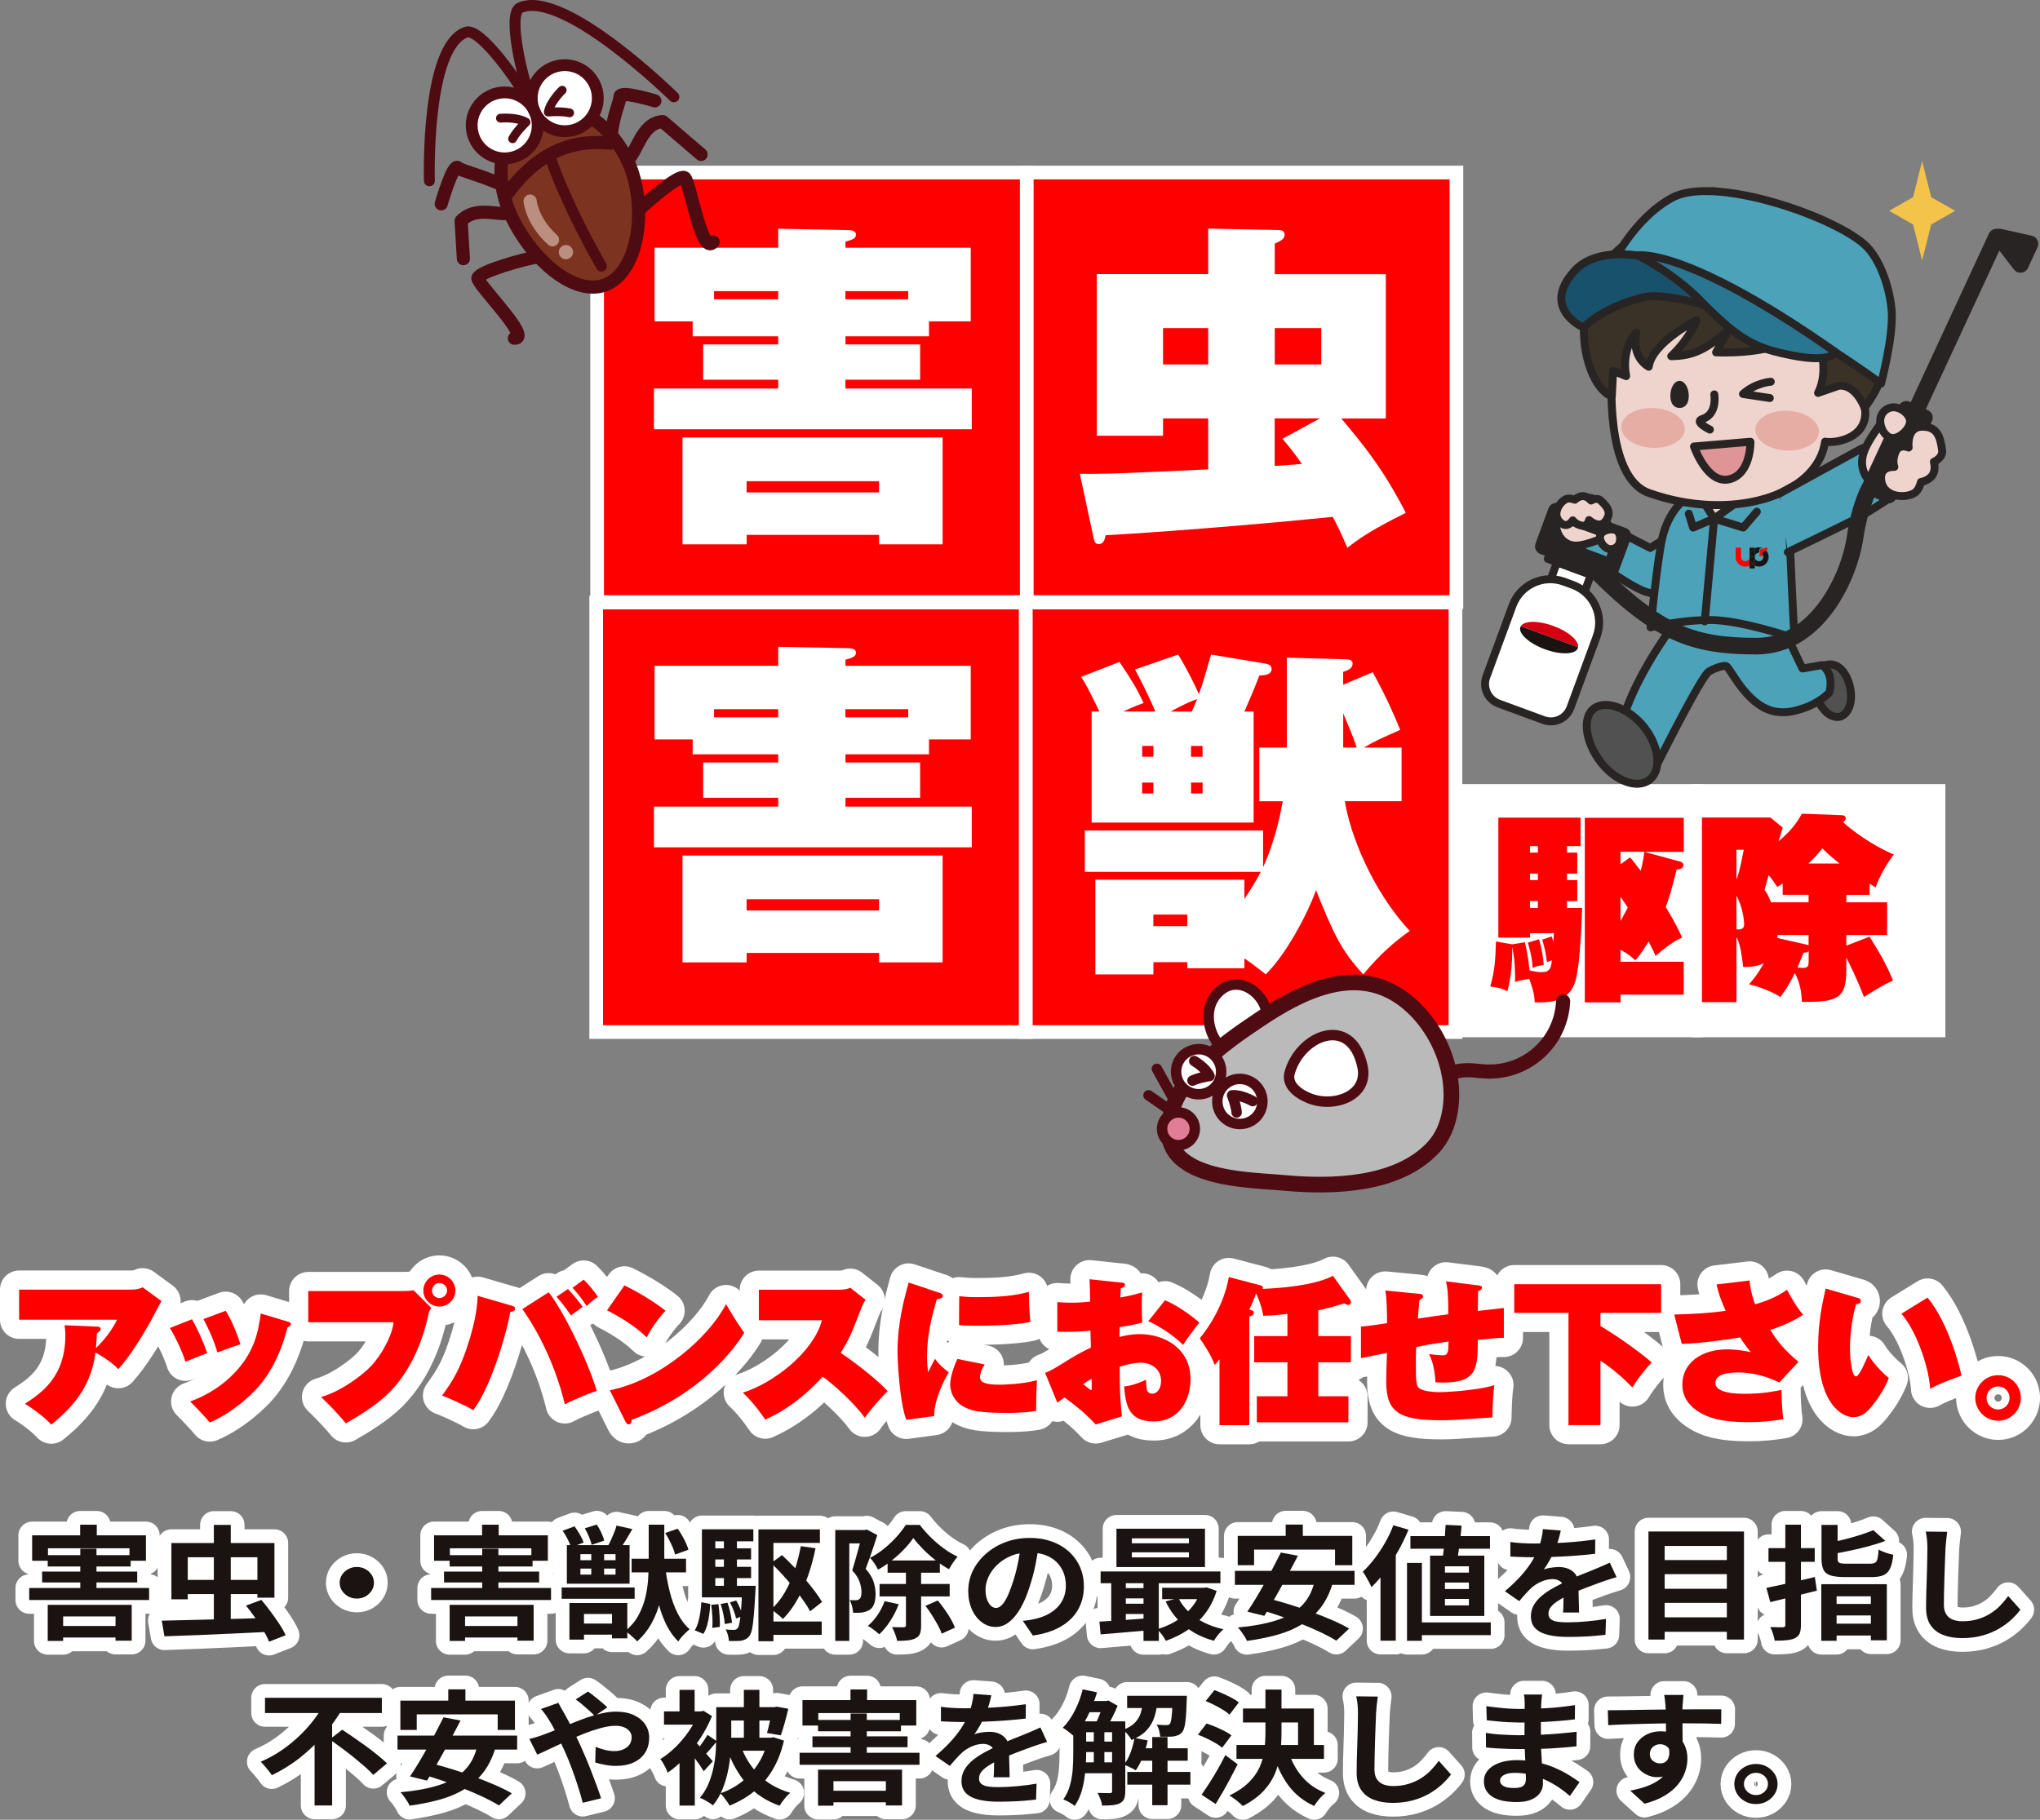 <?xml version="1.0" encoding="UTF-8"?>
<svg id="_レイヤー_2" data-name="レイヤー 2" xmlns="http://www.w3.org/2000/svg" viewBox="0 0 341.49 304.71">
  <rect x="0" y="0" width="341.49" height="304.71" fill="#808080" stroke="none"/>
  <defs>
    <style>
      .cls-1, .cls-2, .cls-3, .cls-4, .cls-5, .cls-6, .cls-7, .cls-8, .cls-9, .cls-10 {
        stroke: #4f0b12;
      }

      .cls-1, .cls-2, .cls-11, .cls-12, .cls-13, .cls-14, .cls-15, .cls-16, .cls-17, .cls-18, .cls-19, .cls-4, .cls-20, .cls-21, .cls-6, .cls-22, .cls-8, .cls-23, .cls-24, .cls-9, .cls-10, .cls-25 {
        stroke-linecap: round;
        stroke-linejoin: round;
      }

      .cls-1, .cls-2, .cls-15, .cls-17, .cls-4, .cls-20, .cls-8, .cls-9, .cls-10 {
        fill: none;
      }

      .cls-1, .cls-15 {
        stroke-width: 2.2px;
      }

      .cls-2, .cls-3, .cls-5, .cls-6 {
        stroke-width: 1.75px;
      }

      .cls-3, .cls-26, .cls-18, .cls-6, .cls-27 {
        fill: #fff;
      }

      .cls-3, .cls-26, .cls-5, .cls-7, .cls-28 {
        stroke-miterlimit: 10;
      }

      .cls-11, .cls-12, .cls-13, .cls-16, .cls-17, .cls-18, .cls-19, .cls-20, .cls-21, .cls-22, .cls-23, .cls-24 {
        stroke: #282423;
      }

      .cls-11, .cls-12, .cls-13, .cls-16, .cls-18, .cls-20, .cls-22, .cls-23, .cls-24 {
        stroke-width: 1.33px;
      }

      .cls-11, .cls-21, .cls-29, .cls-25 {
        fill: #1a1311;
      }

      .cls-30 {
        fill: #d40011;
      }

      .cls-30, .cls-31, .cls-32, .cls-29, .cls-33, .cls-34, .cls-27, .cls-35, .cls-36 {
        stroke-width: 0px;
      }

      .cls-12 {
        fill: #18516b;
      }

      .cls-31 {
        fill: #bb8f80;
      }

      .cls-13 {
        fill: #3a3226;
      }

      .cls-14 {
        stroke-width: 6.41px;
      }

      .cls-14, .cls-26, .cls-28, .cls-25 {
        stroke: #fff;
      }

      .cls-14, .cls-33, .cls-28 {
        fill: red;
      }

      .cls-15 {
        stroke: #bb8f80;
      }

      .cls-16 {
        fill: #efd4ce;
      }

      .cls-26 {
        stroke-width: 1.82px;
      }

      .cls-17, .cls-21 {
        stroke-width: 2.78px;
      }

      .cls-19 {
        fill: #4ca2b9;
        stroke-width: 1.32px;
      }

      .cls-4 {
        stroke-width: 1.47px;
      }

      .cls-32 {
        fill: #f3c34a;
      }

      .cls-5 {
        fill: #e17d96;
      }

      .cls-7 {
        fill: #bababb;
        stroke-width: 2.62px;
      }

      .cls-22 {
        fill: #297692;
      }

      .cls-8 {
        stroke-width: 1.83px;
      }

      .cls-23 {
        fill: #df9496;
      }

      .cls-24 {
        fill: #515151;
      }

      .cls-34 {
        fill: #282423;
      }

      .cls-28 {
        stroke-width: 2.29px;
      }

      .cls-9 {
        stroke-width: 1.98px;
      }

      .cls-35 {
        fill: #e5ada4;
      }

      .cls-10 {
        stroke-width: 2.37px;
      }

      .cls-25 {
        stroke-width: 4.6px;
      }

      .cls-36 {
        fill: #7c3421;
      }
    </style>
  </defs>
  <g id="_デザイン" data-name="デザイン">
    <g>
      <path class="cls-14" d="M16.22,222.13c.24,0,.63.05.63.45,0,.13,0,.24-.63.66-.03.58-.05,1.21-.16,2.49.47-.47,2.39-2.31,3.52-4.75H3.2v-5.04h18.66c.71,0,1.44-.08,2.02-.39l3.15,2.31c-.32.55-1.63,3.02-1.89,3.52-1.52,2.7-3.46,5.8-5.33,7.87-1.21-1.34-3.73-2.73-3.83-2.78-.6,4.88-3.02,8.61-7.4,12.07-.92-1.05-2.99-2.65-4.41-3.49,2.57-1.68,6.77-4.38,6.77-11.44,0-.76-.08-1.26-.13-1.71l5.41.24Z"/>
      <path class="cls-14" d="M32.14,220.9c1,1.73,1.92,3.86,2.55,5.67-.6.21-3.12,1.23-3.65,1.44-.6-1.97-1.92-4.57-2.6-5.64l3.7-1.47ZM48.28,221.34c.29.08.42.18.42.37,0,.16,0,.24-.58.58-.52,1.99-1.71,6.27-4.86,9.92-1.15,1.31-4.23,4.3-8.14,5.98-.58-.73-2.7-2.97-3.28-3.52,2.89-1.05,5.51-2.73,7.61-4.99,3.25-3.52,3.81-6.9,4.2-9.74l4.62,1.39ZM37.78,219.48c1.08,1.71,2.02,4.15,2.47,5.62-1.23.37-2.91,1-3.86,1.36-.58-2.1-1.71-4.46-2.34-5.59l3.73-1.39Z"/>
      <path class="cls-14" d="M67.72,216.17c.47,0,1-.03,1.5-.13l2.99,2.97c-.37.45-.45.84-.63,1.71-.5,2.18-2.1,8.19-6.54,12.57-2.1,2.07-5.01,3.81-7.14,5.04-.76-.95-2.83-3.2-4.15-4.41,3.44-.97,7.09-3.81,8.35-5.17,1.84-1.94,3.57-5.17,3.78-7.35h-14.28v-5.22h16.11ZM73.55,218.77c-1.47,0-2.68-1.21-2.68-2.68s1.21-2.68,2.68-2.68,2.68,1.21,2.68,2.68-1.21,2.68-2.68,2.68ZM72.32,216.12c0,.66.55,1.23,1.23,1.23s1.29-.55,1.29-1.26-.63-1.26-1.31-1.26-1.21.63-1.21,1.29Z"/>
      <path class="cls-14" d="M85.62,218.61c.42.13.58.18.58.5,0,.39-.16.42-.79.58-.47,3.1-3.18,12.55-6.19,16.43-1.02-.66-4.46-2.2-5.22-2.44,1.84-2.52,2.89-4.3,4.15-8,1.65-4.88,1.76-7.56,1.81-8.71l5.67,1.65ZM91.84,216.38c2.36,2.91,6.51,11.34,8.06,16.51-1.08.34-3.96,1.5-5.35,2.26-.58-2.62-2.65-9.66-7.11-15.96l4.41-2.81ZM95.07,215.83c.63.63,1.99,2.28,2.47,2.99-1.55,1.13-1.68,1.23-1.97,1.44-.34-.53-1.52-2.18-2.41-3.12l1.92-1.31ZM97.7,214.26c.71.68,1.86,2.05,2.39,2.89-.63.39-1.5,1.15-1.89,1.52-.55-.87-1.73-2.39-2.36-3.04l1.86-1.36Z"/>
      <path class="cls-14" d="M104.53,215.23c2.7,1.31,5.67,3.23,6.88,4.25-1.08,1.1-2.41,2.97-3.15,4.46-2.02-2.02-4.99-3.7-6.64-4.54l2.91-4.17ZM102.09,232.79c8.5-1.73,16.61-8.92,19.45-14.43,1.29,2.23,1.92,3.2,3.04,4.8-.5.87-5.91,9.79-18.82,14.57-.05.37-.08.76-.52.76-.29,0-.42-.24-.55-.47l-2.6-5.22Z"/>
      <path class="cls-14" d="M127.03,221.05v-5.09h13.23c1.31,0,1.73-.18,2.07-.34l2.57,2.02c-.34.45-.66,1.23-.92,1.92-1.47,3.78-1.71,4.44-3.25,6.96,2.76,1.86,6.35,4.72,7.87,6.43-.95.84-3.25,3.54-3.83,4.44-1.76-2.44-5.14-5.51-7.06-6.88-1.1,1.23-4.57,4.96-9.61,7.19-.58-.84-1.94-2.83-3.75-4.51,4.96-1.52,11.84-6.74,13.23-12.12h-10.55Z"/>
      <path class="cls-14" d="M157.23,216.46c.29.1.58.18.58.52,0,.37-.31.45-1,.58-.73,2.57-1.63,5.77-1.63,9.58,0,1.18.1,1.94.18,2.65.18-.37.97-1.97,1.15-2.26.66.89,1.42,1.6,2.31,2.26-.89,1.47-2.47,4.75-2.44,7.32l-4.67.63c-1.18-3.15-1.47-10.29-1.47-11.34,0-4.88,1.1-8.82,1.86-11.65l5.12,1.71ZM164.84,228.48c-.68.94-.79,1.86-.79,2.07,0,.87.71,1.31,3.36,1.31.13,0,3.73-.05,6.17-.76-.05.63-.16,4.25-.13,5.14-.79.13-1.94.34-4.99.34-4.65,0-5.77-.45-6.43-.71-2.83-1.08-2.97-3.57-2.97-4.02,0-1.1.52-2.89,1.21-4.3l4.57.92ZM160.56,217.04c.73.08,1.6.16,2.94.16,2.94,0,5.91-.1,8.74-.89,0,.81,0,2.49.24,5.04-2.99.63-7.93.63-8.9.63-.76,0-1.76,0-3.04-.1l.03-4.83Z"/>
      <path class="cls-14" d="M187.8,214.76c.21.03.52.05.52.39,0,.31-.21.39-.71.58-.03.66-.03.73-.05,1.52,1.81-.31,2.78-.6,3.65-.84-.05.55-.08.92-.08,2.05,0,.37,0,1.6.08,2.99-.89.24-1.81.5-3.78.76-.03.84-.03.94-.03,1.65.79-.18,1.86-.47,3.36-.47,4.07,0,8.53,2.31,8.53,7.56,0,3.36-1.81,7.06-6.19,7.06s-4.65-3.02-4.93-5.85c1.52-.16,2.99-.81,3.67-1.13,0,.24.08,1.57.16,1.76.18.45.6.58.92.58.68,0,1.44-.73,1.44-2.13,0-1.97-1.6-3.07-3.41-3.07-.37,0-1.5.05-3.52.68.03,4.12.03,4.67.37,8.32l-4.38,1.34c-1.97-2.07-3.25-3.07-5.22-4.51-.39.29-.97.68-1.21.87l-2.05-5.01c.37-.1.73-.24,1.92-.94,3.31-2.05,3.67-2.26,5.75-3.28,0-.45-.05-2.41-.08-2.83-1.89.16-3.07.24-5.54.18v-4.96c.55.03,1.21.1,2.31.1,1.34,0,2.49-.1,3.18-.18,0-.92-.03-2.73-.1-3.75l5.43.58ZM181.32,231.76c.87.71,1.26,1.02,1.39,1.02.08,0,.03-1.71.03-1.92-.73.42-.81.47-1.42.89ZM195.02,217.72c1.84.73,4.44,2.55,5.75,3.75-.84,1.02-2.13,2.78-2.73,3.73-1.5-1.6-4.62-3.54-5.83-3.96l2.81-3.52Z"/>
      <path class="cls-14" d="M225.96,217.59c.13.18.18.37.18.47,0,.29-.26.45-.45.45-.16,0-.55-.18-.68-.26-2.18.66-3.15.92-4.33,1.15v4.33h5.46v4.38h-5.46v5.69h5.04v4.36h-15.33v-4.36h5.12v-5.69h-5.56v-4.38h5.56v-3.73c-1.18.16-2.86.31-4.04.31-.34-1.86-.92-3.15-1.21-3.73-.52,1.44-.87,2.15-1.13,2.7.58.16.76.21.76.5,0,.5-.55.63-.76.66v18.19h-4.99v-11.02c-.45.55-.52.66-.81.94-.52-1.65-2.23-4.07-2.49-4.46,3.2-3.94,4.49-7.95,4.86-10.26l5.17,1.36c.24.05.55.13.55.45,0,.05-.03.1-.05.18,5.54-.24,9.66-1.05,11.76-2.2l2.83,3.96Z"/>
      <path class="cls-14" d="M247.43,215.23c.37.05.66.08.66.39,0,.29-.31.45-.66.58,0,.1-.05,2.99-.05,3.31.71-.08,3.75-.42,4.36-.5v5.01c-.84-.03-1.18.03-4.36.34,0,4.75-.16,7.14-5.75,7.14-.5,0-.84-.03-1.34-.05-.03-.76-.18-3.04-1.08-4.72,1.36.18,2.23.21,2.28.21.92,0,.95-.52,1-2.31-3.07.42-4.49.73-5.43.92-.03.42-.05,2.31-.05,2.68,0,3.36.05,3.99.79,4.36.81.42,2.36.52,3.28.52.26,0,5.91-.18,9.08-1.18-.24,1.44-.31,3.94-.34,5.41-6.3.42-6.98.47-8.58.47-6.98,0-9.19-1.31-9.19-6.46,0-1.34.05-2.55.13-4.83-.71.16-3.75.76-4.36.89v-5.28c1.31-.1,2.99-.37,4.36-.58.03-1.05-.03-4.49-.29-5.46l5.7.55c.29.03.63.1.63.45,0,.16-.08.31-.63.63-.03.47-.21,2.62-.24,3.07,3.54-.52,3.94-.58,5.09-.73,0-3.49-.11-4.2-.39-5.51l5.38.68Z"/>
      <path class="cls-14" d="M267.91,222.03c4.25,2.55,7.45,5.12,8.58,6.09-.97,1.02-2.23,2.57-3.23,4.2-2.52-2.62-4.88-4.17-5.35-4.49v10.79h-5.35v-18.79h-9.08v-4.8h24.59v4.8h-10.16v2.2Z"/>
      <path class="cls-14" d="M292.88,214.44c.05.63.16,1.86.92,3.96,1.99-.6,3.52-1.18,5.35-2.44.58,1.13,1.71,3.12,2.7,4.17-1.97,1.36-4.51,2.23-5.49,2.55,1.42,2.44,3.23,4.12,4.7,5.35l-3.2,3.46c-2.99-1.47-5.41-1.68-6.98-1.68-.79,0-3.73,0-3.73,1.76s3.65,1.81,4.99,1.81c3.18,0,5.33-.5,6.09-.66-.03.81.08,3.75.31,4.91-1.94.31-3.57.5-5.72.5-5.07,0-6.96-.84-8.29-1.63-2.91-1.73-2.91-3.99-2.91-4.65,0-3.65,3.2-5.91,7.51-5.91.24,0,1.86,0,3.96.47-.47-.55-.92-1.1-1.81-2.47-1.29.24-6.4,1-9.76,1.08l-1.26-4.91c3.2-.08,6.22-.26,8.61-.63-1.1-2.44-1.34-3.6-1.52-4.41l5.54-.66Z"/>
      <path class="cls-14" d="M311.1,217.35c.26.08.39.26.39.5,0,.42-.37.47-.79.55-1.02,3.49-1.02,6.9-1.02,7.27,0,1.68.26,4.8,1.02,4.8.53,0,1.63-2.6,2.05-3.6.97,1.63,2.68,3.28,3.44,3.86-.68,1.76-1.81,3.46-2.78,4.65-.84,1.02-1.73,1.92-3.15,1.92-1.89,0-5.91-2.18-5.91-11.78,0-3.94.63-7.03,1.26-9.76l5.49,1.6ZM322.67,217.27c3.62,4.38,5.51,12.12,5.67,13.07-2.97,1.08-4.04,1.55-5.25,2.2-.1-2.89-1.94-9.24-4.8-12.57l4.38-2.7Z"/>
      <path class="cls-14" d="M338.29,234.07c0,2.1-1.71,3.83-3.81,3.83s-3.83-1.76-3.83-3.83,1.73-3.81,3.83-3.81,3.81,1.68,3.81,3.81ZM332.54,234.07c0,1.08.87,1.94,1.94,1.94s1.92-.89,1.92-1.94-.84-1.92-1.92-1.92-1.94.87-1.94,1.92Z"/>
    </g>
    <g>
      <path class="cls-25" d="M4.89,265.9h20.07v2.01H4.89v-2.01ZM5.39,257.08h19.04v4.26h-2.76v-2.09h-13.64v2.09h-2.65v-4.26ZM7.05,263.15h15.92v1.82H7.05v-1.82ZM7.99,260.4h13.88v1.9H7.99v-1.9ZM7.99,268.72h14.06v6h-2.71v-4.06h-8.77v4.1h-2.58v-6.04ZM8.93,272.26h11.91v1.93h-11.91v-1.93ZM13.42,255.3h2.78v3h-2.78v-3ZM13.44,259.32h2.71v7.45h-2.71v-7.45Z"/>
      <path class="cls-25" d="M27.07,271.37c1.11-.03,2.37-.06,3.79-.09,1.42-.03,2.92-.07,4.51-.11,1.58-.04,3.21-.09,4.87-.13s3.29-.1,4.89-.16l-.13,2.36c-2.06.1-4.15.2-6.26.3-2.11.1-4.12.19-6.03.26-1.91.07-3.64.13-5.18.19l-.45-2.61ZM28.69,258.37h17.25v9.15h-2.85v-6.77h-11.66v7.04h-2.74v-9.42ZM30.3,264.54h13.84v2.38h-13.84v-2.38ZM35.8,255.33h2.83v17.02h-2.83v-17.02ZM41.18,268.84l2.58-.95c.49.59,1.01,1.25,1.54,1.96.53.71,1.02,1.41,1.47,2.09.45.68.8,1.31,1.05,1.87l-2.78,1.08c-.21-.54-.52-1.16-.94-1.86-.42-.7-.88-1.42-1.39-2.15-.51-.73-1.02-1.41-1.53-2.03Z"/>
      <path class="cls-25" d="M59.73,262.38c.54,0,1.02.12,1.45.36.43.24.77.56,1.03.95.26.39.39.84.39,1.33s-.13.92-.39,1.33c-.26.4-.61.72-1.03.96-.43.24-.91.36-1.45.36s-1-.12-1.44-.36c-.43-.24-.78-.56-1.04-.96-.26-.4-.39-.84-.39-1.33s.13-.94.39-1.33c.26-.39.61-.71,1.04-.95.43-.24.91-.36,1.44-.36Z"/>
      <path class="cls-25" d="M72.17,265.9h20.07v2.01h-20.07v-2.01ZM72.67,257.08h19.04v4.26h-2.76v-2.09h-13.64v2.09h-2.65v-4.26ZM74.33,263.15h15.92v1.82h-15.92v-1.82ZM75.27,260.4h13.88v1.9h-13.88v-1.9ZM75.27,268.72h14.06v6h-2.71v-4.06h-8.77v4.1h-2.58v-6.04ZM76.21,272.26h11.91v1.93h-11.91v-1.93ZM80.7,255.3h2.78v3h-2.78v-3ZM80.72,259.32h2.71v7.45h-2.71v-7.45Z"/>
      <path class="cls-25" d="M94.02,265.82h12.22v1.88h-12.22v-1.88ZM94.18,256.32l2-.75c.3.41.59.87.89,1.38.29.5.5.95.62,1.34l-2.11.81c-.09-.37-.27-.82-.54-1.35s-.55-1-.85-1.43ZM94.89,258.72h10.5v6.46h-10.5v-6.46ZM95.32,268.41h9.69v5.92h-2.56v-4.08h-4.69v4.29h-2.44v-6.13ZM96.69,271.85h7.11v1.86h-7.11v-1.86ZM97.16,260.23v1.01h5.88v-1.01h-5.88ZM97.16,262.65v1.01h5.88v-1.01h-5.88ZM97.9,255.9l2-.62c.28.41.54.87.77,1.38s.39.94.48,1.31l-2.11.7c-.07-.36-.22-.8-.44-1.33-.22-.52-.45-1.01-.71-1.45ZM98.98,259.38h2.15v4.95h-2.15v-4.95ZM103.21,255.45l2.65.58c-.34.59-.69,1.19-1.05,1.78-.36.59-.69,1.09-.99,1.49l-2-.54c.18-.32.35-.67.53-1.06.17-.39.34-.78.49-1.17.16-.39.28-.76.37-1.09ZM108.6,255.3h2.6v6.38c0,1.01-.05,2.09-.16,3.24s-.31,2.32-.62,3.5c-.31,1.18-.76,2.32-1.37,3.43-.61,1.1-1.4,2.1-2.39,3-.13-.17-.32-.36-.56-.58-.24-.22-.49-.44-.74-.65-.25-.21-.49-.38-.7-.51.93-.76,1.66-1.62,2.19-2.59.53-.97.92-1.97,1.17-3,.25-1.04.4-2.06.47-3.06.07-1.01.1-1.93.1-2.77v-6.38ZM105.73,261h9.11v2.28h-9.11v-2.28ZM111.33,262.26c.18,1.45.44,2.85.77,4.2s.78,2.57,1.32,3.66c.55,1.09,1.22,1.99,2.03,2.69-.19.15-.42.35-.66.58-.25.23-.48.48-.7.73-.22.25-.4.5-.55.73-.88-.87-1.61-1.94-2.19-3.2-.58-1.26-1.03-2.67-1.37-4.22-.34-1.55-.62-3.18-.84-4.9l2.18-.29ZM111.35,256.69l2.09-.72c.39.54.75,1.14,1.09,1.79.34.66.57,1.23.71,1.73l-2.24.81c-.1-.48-.31-1.06-.63-1.74-.31-.68-.65-1.3-1.01-1.86Z"/>
      <path class="cls-25" d="M117.41,268.28l1.48.29c-.03.61-.09,1.23-.17,1.85-.08.63-.2,1.21-.36,1.75-.16.54-.36,1.01-.62,1.41l-1.44-.6c.24-.39.43-.83.58-1.35.15-.51.27-1.06.35-1.64.08-.58.14-1.15.17-1.72ZM117.5,256.07h8.61v2.01h-6.37v8.34h-2.24v-10.35ZM117.5,265.53h8.16v1.93h-8.16v-1.93ZM118.8,259.26h6.93v1.86h-6.93v-1.86ZM118.8,262.36h6.93v1.88h-6.93v-1.88ZM119.07,268.72l1.19-.12c.09.61.16,1.27.2,1.98.04.71.06,1.32.04,1.83l-1.26.17c.04-.52.05-1.15.01-1.86-.04-.72-.1-1.38-.19-1.99ZM120.64,268.57l1.14-.21c.19.52.36,1.1.49,1.73.13.63.22,1.17.27,1.62l-1.21.23c-.03-.46-.11-1-.24-1.64-.13-.63-.28-1.21-.46-1.74ZM121.18,257.25h2.18v9.34h-2.18v-9.34ZM124.23,265.53h2.27c-.02.43-.03.71-.04.85-.09,1.67-.18,3.02-.27,4.06s-.19,1.83-.31,2.39c-.12.56-.28.94-.47,1.15-.19.23-.4.4-.62.51s-.47.18-.75.24c-.22.03-.52.04-.88.05-.36,0-.74,0-1.14-.01-.02-.3-.07-.64-.17-1s-.22-.68-.37-.94c.3.04.57.07.81.07.24,0,.43.01.58.01.13,0,.25-.02.34-.06s.18-.11.27-.21c.12-.14.22-.44.31-.9.09-.46.18-1.16.26-2.1.08-.94.15-2.19.19-3.75v-.35ZM122.19,268.31l1.05-.33c.24.41.46.86.66,1.35.2.48.35.9.44,1.26l-1.12.41c-.08-.37-.21-.81-.4-1.31-.19-.5-.4-.96-.63-1.38ZM126.96,256.09h10.29v2.26h-7.78v16.46h-2.51v-18.71ZM128.13,271.51h9.42v2.24h-9.42v-2.24ZM134.05,258.89l2.47.35c-.33,1.61-.75,3.15-1.26,4.62-.51,1.46-1.11,2.8-1.81,4.03-.69,1.22-1.49,2.29-2.39,3.2-.12-.14-.3-.31-.55-.52-.25-.21-.5-.41-.75-.61-.25-.2-.48-.35-.67-.47.87-.79,1.62-1.73,2.27-2.83.64-1.1,1.18-2.31,1.63-3.63.44-1.33.8-2.71,1.07-4.14ZM129.09,261.72l1.82-1.33c.64.61,1.29,1.25,1.95,1.93.66.68,1.29,1.36,1.88,2.06s1.14,1.38,1.64,2.04c.49.66.9,1.27,1.23,1.82l-2,1.57c-.3-.58-.69-1.21-1.17-1.88s-1.01-1.38-1.6-2.11c-.59-.73-1.21-1.45-1.85-2.15-.64-.7-1.28-1.35-1.91-1.95Z"/>
      <path class="cls-25" d="M139.82,256.19h5.29v2.24h-2.94v16.33h-2.35v-18.57ZM144.3,256.19h.43l.38-.08,1.75.93c-.18.58-.38,1.21-.61,1.88-.22.68-.45,1.34-.68,1.99-.23.65-.45,1.24-.66,1.78.69.79,1.14,1.53,1.35,2.24.21.7.31,1.36.31,1.97,0,.66-.08,1.21-.24,1.66-.16.44-.42.78-.77,1.01-.18.11-.38.2-.59.27-.22.07-.44.12-.68.17-.42.04-.91.06-1.48.04-.02-.29-.07-.64-.17-1.06s-.24-.77-.41-1.06c.21.01.39.02.55.02h.44c.27-.01.48-.08.63-.19.13-.1.23-.25.28-.45.05-.2.08-.44.08-.73,0-.48-.1-1.04-.3-1.66-.2-.62-.62-1.28-1.25-1.97.15-.47.3-.98.46-1.54.16-.56.31-1.12.47-1.69.16-.57.3-1.09.43-1.58.13-.49.23-.9.3-1.23v-.72ZM148.09,268.1l2.35.52c-.36.97-.83,1.9-1.41,2.79-.58.9-1.2,1.64-1.84,2.24-.13-.12-.32-.28-.55-.46-.23-.18-.47-.36-.71-.54-.24-.18-.46-.32-.65-.41.61-.51,1.16-1.13,1.65-1.86s.87-1.49,1.16-2.28ZM152.87,257.54c-.4.61-.92,1.24-1.54,1.88-.62.65-1.3,1.27-2.04,1.86s-1.51,1.11-2.32,1.55c-.13-.3-.33-.65-.59-1.04-.26-.39-.5-.7-.73-.95.82-.41,1.61-.93,2.37-1.55.75-.62,1.45-1.28,2.07-1.97s1.14-1.35,1.53-1.99h2.35c.54.72,1.15,1.41,1.84,2.09.69.68,1.42,1.3,2.19,1.86.77.57,1.54,1.02,2.3,1.37-.24.28-.49.61-.76,1-.27.39-.49.76-.67,1.11-.73-.4-1.48-.89-2.23-1.48s-1.45-1.21-2.1-1.86c-.64-.66-1.2-1.29-1.66-1.89ZM147.24,265.22h11.73v2.09h-11.73v-2.09ZM148.58,261.29h8.75v2.05h-8.75v-2.05ZM151.66,262.36h2.53v9.83c0,.55-.06,1-.18,1.33-.12.34-.37.6-.76.8-.36.18-.79.3-1.3.35-.51.06-1.1.08-1.77.08-.06-.32-.17-.7-.34-1.15-.16-.45-.34-.83-.52-1.15.43.01.84.02,1.21.02h.76c.13-.01.23-.04.28-.08.05-.04.08-.12.08-.23v-9.81ZM154.93,268.88l2.06-.89c.39.47.77.97,1.15,1.51.38.54.73,1.07,1.03,1.6s.53,1.01.68,1.44l-2.22,1.01c-.12-.41-.33-.89-.63-1.43-.3-.54-.63-1.09-.99-1.67-.36-.57-.73-1.1-1.1-1.58Z"/>
      <path class="cls-25" d="M173.9,258.72c-.15,1.05-.34,2.17-.58,3.35-.24,1.19-.56,2.39-.96,3.6-.43,1.39-.94,2.59-1.52,3.6-.58,1.01-1.22,1.78-1.92,2.33-.69.55-1.45.82-2.28.82s-1.58-.26-2.28-.78c-.7-.52-1.25-1.23-1.66-2.14-.41-.91-.62-1.95-.62-3.11s.26-2.33.78-3.4c.52-1.06,1.25-2,2.19-2.83.93-.82,2.03-1.47,3.27-1.94,1.25-.47,2.6-.7,4.05-.7s2.64.21,3.76.62,2.07.99,2.86,1.72,1.4,1.59,1.82,2.57c.42.98.63,2.04.63,3.17,0,1.45-.32,2.75-.96,3.89-.64,1.15-1.6,2.09-2.86,2.84-1.26.75-2.84,1.26-4.72,1.53l-1.68-2.46c.43-.04.81-.09,1.14-.14.33-.06.64-.12.94-.19.72-.17,1.39-.4,2.01-.71.62-.31,1.16-.7,1.63-1.16.46-.46.83-1,1.09-1.62s.39-1.3.39-2.05c0-.81-.13-1.56-.4-2.24-.27-.68-.67-1.27-1.19-1.77-.52-.5-1.16-.89-1.91-1.16-.75-.27-1.61-.4-2.58-.4-1.2,0-2.25.2-3.16.59-.91.39-1.68.9-2.31,1.52s-1.1,1.29-1.42,2.01c-.32.72-.48,1.4-.48,2.05,0,.69.09,1.27.27,1.73.18.46.4.81.66,1.04.26.23.54.34.84.34.31,0,.62-.15.93-.45.31-.3.61-.75.91-1.36.3-.61.6-1.37.9-2.3.34-.99.64-2.06.87-3.19.24-1.13.41-2.24.52-3.31l3.05.08Z"/>
      <path class="cls-25" d="M184.04,271.53c.76-.04,1.61-.09,2.56-.16s1.94-.13,2.98-.21c1.05-.08,2.1-.16,3.16-.24v2.03c-1.51.12-3.01.25-4.5.38-1.49.13-2.82.24-4,.34l-.2-2.15ZM184.24,263.13h20.05v1.97h-20.05v-1.97ZM186.02,263.81h2.44v8.47h-2.44v-8.47ZM186.89,255.97h14.82v6.42h-14.82v-6.42ZM187.7,265.92h5.09v1.72h-5.09v-1.72ZM187.7,268.53h5.09v1.72h-5.09v-1.72ZM189.47,257.58v.83h9.55v-.83h-9.55ZM189.47,259.92v.85h9.55v-.85h-9.55ZM191.42,263.77h2.56v10.99h-2.56v-10.99ZM201.06,265.86h.49l.45-.06,1.66.58c-.45,1.44-1.08,2.69-1.91,3.78-.82,1.08-1.79,2-2.9,2.75s-2.34,1.36-3.69,1.83c-.15-.3-.37-.65-.65-1.02-.28-.38-.55-.69-.81-.92.87-.25,1.69-.58,2.48-.99.78-.41,1.5-.9,2.14-1.47.64-.57,1.2-1.19,1.67-1.88.47-.69.83-1.43,1.06-2.22v-.37ZM194.54,265.86h7.33v1.9h-7.33v-1.9ZM197.27,267.58c.63,1.27,1.59,2.36,2.88,3.27,1.29.91,2.84,1.56,4.63,1.95-.16.15-.35.34-.56.57-.21.23-.4.47-.58.71-.18.25-.33.47-.45.66-1.93-.54-3.56-1.37-4.9-2.48-1.34-1.12-2.4-2.49-3.17-4.12l2.15-.56Z"/>
      <path class="cls-25" d="M206.72,263.03h20.03v2.34h-20.03v-2.34ZM207.19,257.17h19.18v4.91h-2.89v-2.61h-13.55v2.61h-2.74v-4.91ZM220.08,264.7l3.03.35c-.48,1.6-1.14,2.96-1.98,4.07-.85,1.11-1.86,2.04-3.05,2.78s-2.56,1.34-4.12,1.79c-1.56.45-3.3.8-5.23,1.07-.08-.21-.2-.45-.38-.73-.18-.28-.37-.56-.57-.84-.2-.28-.39-.5-.57-.68,2.45-.22,4.56-.61,6.34-1.16,1.77-.55,3.2-1.36,4.29-2.42,1.09-1.06,1.84-2.47,2.24-4.22ZM214.41,259.96l2.85.54c-.43.84-.89,1.72-1.38,2.62s-.98,1.8-1.47,2.7c-.49.9-.98,1.75-1.45,2.56-.47.81-.91,1.54-1.31,2.18l-2.85-.7c.43-.63.89-1.36,1.38-2.16.49-.81.98-1.66,1.48-2.55.5-.89.99-1.78,1.46-2.67.47-.89.9-1.73,1.29-2.52ZM210.48,269.42l1.95-1.74c1.09.28,2.25.61,3.49.99,1.23.39,2.46.8,3.68,1.25,1.22.45,2.37.91,3.45,1.38,1.08.47,2.01.93,2.79,1.39l-2.15,2.03c-.7-.44-1.57-.91-2.6-1.4s-2.15-.97-3.36-1.45c-1.21-.48-2.44-.93-3.68-1.36-1.24-.43-2.43-.79-3.57-1.1ZM215.22,255.28h2.87v3.79h-2.87v-3.79Z"/>
      <path class="cls-25" d="M233.25,255.39l2.53.75c-.48,1.16-1.05,2.33-1.7,3.51-.66,1.18-1.37,2.3-2.13,3.35-.76,1.06-1.56,1.98-2.38,2.76-.08-.21-.2-.47-.37-.8s-.36-.65-.55-.98c-.19-.33-.37-.6-.52-.81.67-.63,1.33-1.37,1.96-2.19.64-.83,1.23-1.72,1.77-2.67.55-.95,1.01-1.92,1.38-2.92ZM231.09,261.12l2.56-2.36v15.96h-2.56v-13.6ZM235.53,261.7h2.49v13.04h-2.49v-13.04ZM236.1,257.21h13.32v2.11h-13.32v-2.11ZM236.79,271.66h12.76v2.13h-12.76v-2.13ZM239.39,260.48h9.08v10.1h-9.08v-10.1ZM241.99,255.33l2.67.12c-.04.68-.11,1.38-.2,2.11-.09.73-.18,1.44-.28,2.11-.1.68-.19,1.28-.28,1.8h-2.49c.09-.54.17-1.16.25-1.86.07-.7.14-1.43.2-2.17.06-.75.1-1.45.13-2.11ZM241.88,262.26v1.06h4.01v-1.06h-4.01ZM241.88,264.99v1.08h4.01v-1.08h-4.01ZM241.88,267.73v1.08h4.01v-1.08h-4.01Z"/>
      <path class="cls-25" d="M261.26,256.3c-.07.37-.19.86-.36,1.45s-.4,1.26-.72,2.01c-.24.51-.51,1.04-.82,1.58-.31.54-.62,1.03-.93,1.46.19-.08.44-.15.74-.22.3-.06.61-.11.93-.14.32-.03.61-.05.86-.05.94,0,1.72.25,2.34.75.62.5.93,1.24.93,2.21,0,.28,0,.61.01,1.01,0,.4.02.82.03,1.25.01.43.03.86.04,1.27.01.41.02.79.02,1.12h-2.69c.03-.23.05-.51.06-.84,0-.32.01-.67.02-1.02,0-.36.01-.71.02-1.05,0-.34.01-.65.01-.92,0-.66-.19-1.12-.57-1.38-.38-.26-.8-.38-1.27-.38-.63,0-1.26.14-1.9.42-.64.28-1.17.62-1.6,1-.33.3-.66.64-1,1.01s-.7.79-1.09,1.26l-2.4-1.66c.97-.83,1.81-1.63,2.52-2.4s1.31-1.54,1.81-2.3c.49-.76.9-1.52,1.21-2.28.22-.55.41-1.13.55-1.73.14-.6.23-1.16.26-1.69l2.96.23ZM252.83,258.2c.57.08,1.23.15,1.97.19s1.41.06,1.97.06c.99,0,2.07-.02,3.24-.06s2.37-.11,3.58-.22,2.36-.24,3.45-.4l-.02,2.4c-.79.1-1.65.18-2.57.26-.92.08-1.85.14-2.8.19-.95.05-1.86.08-2.72.1-.87.02-1.64.03-2.31.03-.3,0-.67,0-1.11-.01-.44,0-.89-.02-1.36-.04-.46-.02-.9-.04-1.32-.07v-2.42ZM270.59,264.08c-.24.07-.52.16-.84.26-.32.1-.64.21-.96.31-.32.1-.61.2-.86.3-.72.26-1.57.58-2.55.95-.98.37-2,.81-3.06,1.3-.67.33-1.24.66-1.7.97s-.81.64-1.05.96c-.24.32-.36.68-.36,1.07,0,.29.07.53.2.71.13.19.34.33.61.45s.61.19,1.01.23.88.06,1.44.06c.96,0,2.01-.05,3.16-.16,1.15-.1,2.22-.24,3.21-.42l-.09,2.67c-.48.06-1.08.11-1.82.18-.73.06-1.49.11-2.28.13-.79.03-1.54.04-2.25.04-1.17,0-2.21-.1-3.14-.31-.93-.21-1.66-.56-2.19-1.07-.53-.5-.8-1.2-.8-2.08,0-.72.18-1.37.53-1.95.35-.58.82-1.1,1.4-1.57.58-.47,1.22-.89,1.92-1.27.7-.38,1.38-.73,2.05-1.05.69-.33,1.31-.61,1.86-.85.55-.23,1.07-.45,1.56-.63.49-.19.95-.38,1.4-.57.43-.18.85-.36,1.26-.53.4-.17.81-.36,1.23-.55l1.12,2.4Z"/>
      <path class="cls-25" d="M275.95,256.44h15.99v18.09h-2.87v-15.67h-10.41v15.67h-2.71v-18.09ZM277.88,261.22h12.18v2.36h-12.18v-2.36ZM277.88,266.03h12.18v2.36h-12.18v-2.36ZM277.88,270.81h12.18v2.42h-12.18v-2.42Z"/>
      <path class="cls-25" d="M295.68,265.88c.7-.14,1.5-.3,2.39-.5.89-.19,1.82-.4,2.8-.63.98-.23,1.95-.46,2.93-.69l.34,2.28c-1.35.35-2.7.68-4.07,1.01-1.37.33-2.61.63-3.73.91l-.65-2.38ZM296.04,259.22h7.74v2.3h-7.74v-2.3ZM298.85,255.3h2.62v16.77c0,.61-.07,1.08-.2,1.41-.13.33-.4.6-.78.81-.37.18-.84.3-1.39.35-.55.06-1.23.08-2.02.08-.04-.32-.14-.7-.28-1.14-.14-.44-.3-.82-.46-1.14.43.01.85.02,1.26.03.4,0,.68.01.83.01.15-.01.26-.05.33-.1s.1-.15.1-.29v-16.79ZM304.88,265.26h10.97v9.4h-2.67v-7.37h-5.74v7.45h-2.56v-9.48ZM304.92,255.33h2.69v5.63c0,.39.09.63.28.72.19.1.6.15,1.24.15h3.92c.37,0,.65-.06.84-.17s.32-.34.4-.68c.08-.35.15-.86.19-1.53.28.18.67.36,1.17.53.49.17.92.29,1.28.36-.1.98-.28,1.74-.54,2.29-.25.55-.63.92-1.12,1.13s-1.17.31-2.04.31h-4.35c-1.05,0-1.86-.09-2.43-.27s-.98-.5-1.2-.95c-.22-.46-.34-1.08-.34-1.86v-5.65ZM313.6,256.22l2,1.8c-.82.3-1.73.59-2.71.86s-1.99.51-3.02.73c-1.02.22-2.02.41-2.97.58-.06-.26-.17-.57-.34-.93s-.31-.66-.45-.91c.9-.18,1.81-.38,2.73-.61.92-.23,1.79-.48,2.62-.75.83-.27,1.54-.53,2.14-.78ZM306.14,271.87h7.94v1.99h-7.94v-1.99ZM306.23,268.57h7.85v1.93h-7.85v-1.93Z"/>
      <path class="cls-25" d="M325.96,256.48c-.06.43-.12.89-.17,1.39-.05.5-.09.95-.12,1.37-.02.57-.04,1.25-.08,2.06-.04.81-.07,1.65-.09,2.54-.02.88-.04,1.75-.07,2.61-.02.86-.03,1.6-.03,2.24,0,.69.14,1.24.42,1.65.28.41.65.7,1.11.87.46.17.99.26,1.57.26.93,0,1.77-.11,2.53-.34.76-.23,1.46-.53,2.09-.92.63-.39,1.19-.83,1.69-1.35.5-.51.95-1.05,1.36-1.61l2.04,2.28c-.36.5-.83,1.02-1.41,1.57-.58.55-1.27,1.07-2.07,1.55s-1.72.88-2.77,1.18c-1.05.3-2.21.46-3.48.46s-2.29-.18-3.2-.53-1.61-.9-2.11-1.64c-.5-.74-.75-1.69-.75-2.87,0-.57,0-1.21.02-1.94.01-.72.04-1.48.07-2.27.03-.79.05-1.56.07-2.31.01-.75.03-1.43.04-2.04.01-.61.02-1.09.02-1.45,0-.5-.02-.98-.07-1.46s-.12-.92-.22-1.33l3.61.04Z"/>
      <path class="cls-25" d="M54.3,285.23l2.98.97c-.85,1.45-1.87,2.86-3.04,4.24-1.17,1.38-2.49,2.65-3.96,3.82-1.47,1.17-3.06,2.16-4.78,2.99-.13-.22-.31-.47-.54-.75-.22-.28-.45-.55-.68-.82-.23-.27-.45-.5-.64-.69,1.21-.51,2.35-1.14,3.43-1.87s2.07-1.54,2.99-2.41c.92-.87,1.73-1.77,2.44-2.7s1.3-1.86,1.78-2.78ZM44.36,284.28h19.56v2.55h-19.56v-2.55ZM52.66,290.24l2.94-2.71v14.78h-2.94v-12.07ZM55.2,291.24l2.09-1.61c.6.4,1.24.84,1.94,1.31.69.48,1.39.97,2.09,1.48.7.51,1.34,1.01,1.94,1.5.6.49,1.11.94,1.52,1.34l-2.29,1.93c-.37-.41-.85-.87-1.42-1.38-.58-.5-1.2-1.02-1.86-1.56-.67-.54-1.35-1.06-2.04-1.57-.7-.51-1.35-.99-1.96-1.43Z"/>
      <path class="cls-25" d="M66.54,290.61h20.03v2.34h-20.03v-2.34ZM67.02,284.76h19.18v4.91h-2.89v-2.61h-13.55v2.61h-2.74v-4.91ZM79.91,292.29l3.03.35c-.48,1.6-1.14,2.96-1.98,4.07-.85,1.11-1.86,2.04-3.05,2.78s-2.56,1.34-4.12,1.79c-1.56.45-3.3.8-5.23,1.07-.08-.21-.2-.45-.38-.73-.18-.28-.37-.56-.57-.84-.2-.28-.39-.5-.57-.68,2.45-.22,4.56-.61,6.34-1.16,1.77-.55,3.2-1.36,4.29-2.42,1.09-1.06,1.84-2.47,2.24-4.22ZM74.24,287.55l2.85.54c-.43.84-.89,1.72-1.38,2.62-.49.9-.98,1.8-1.47,2.7-.49.9-.98,1.75-1.45,2.56-.47.81-.91,1.54-1.31,2.18l-2.85-.7c.43-.63.89-1.36,1.38-2.16.49-.81.98-1.66,1.48-2.55.5-.89.99-1.78,1.46-2.67.47-.89.9-1.73,1.29-2.52ZM70.31,297.01l1.95-1.74c1.09.28,2.25.61,3.49.99,1.23.39,2.46.8,3.68,1.25,1.22.45,2.37.91,3.45,1.38,1.08.47,2.01.93,2.79,1.39l-2.15,2.03c-.7-.44-1.57-.91-2.6-1.4s-2.15-.97-3.36-1.45c-1.21-.48-2.44-.93-3.68-1.36-1.24-.43-2.43-.79-3.57-1.1ZM75.04,282.87h2.87v3.79h-2.87v-3.79Z"/>
      <path class="cls-25" d="M88.61,291.17c.45-.1.89-.21,1.31-.35.43-.14.73-.24.91-.31.82-.3,1.66-.63,2.5-.97.84-.34,1.7-.69,2.56-1.05.86-.35,1.7-.67,2.53-.95.83-.28,1.64-.51,2.44-.68.8-.17,1.55-.26,2.25-.26,1.17,0,2.16.19,2.99.58.83.39,1.47.91,1.91,1.57s.66,1.39.66,2.19c0,.97-.22,1.8-.67,2.52-.45.71-1.09,1.26-1.93,1.65-.84.39-1.83.58-2.98.58-.6,0-1.22-.06-1.85-.19-.64-.12-1.17-.25-1.6-.39l.07-2.61c.51.21,1.03.38,1.57.51.54.13,1.05.2,1.55.2.55,0,1.05-.09,1.49-.28.44-.19.79-.45,1.04-.8.25-.34.38-.77.38-1.26,0-.35-.11-.66-.33-.95-.22-.29-.52-.52-.92-.69-.4-.17-.88-.26-1.45-.26-.73,0-1.56.13-2.48.38-.92.26-1.89.58-2.9.98-1.02.4-2.01.83-2.98,1.27-.97.45-1.87.87-2.69,1.26-.82.39-1.51.71-2.06.94l-1.32-2.63ZM93.46,285.11c.07.12.16.29.27.5.1.21.22.41.34.61.12.2.22.37.29.51.46.8.93,1.68,1.41,2.64.48.96.92,1.87,1.32,2.74.25.57.55,1.24.89,2.03s.67,1.61,1,2.46c.33.86.64,1.68.93,2.46.29.79.53,1.47.71,2.05l-3.07.75c-.22-.87-.5-1.81-.83-2.84-.33-1.02-.68-2.03-1.05-3.03-.37-1-.75-1.92-1.12-2.74-.3-.65-.59-1.28-.89-1.9s-.58-1.22-.87-1.79c-.29-.57-.59-1.1-.91-1.58-.15-.26-.35-.57-.59-.91-.25-.35-.49-.65-.73-.91l2.92-1.04ZM99.56,287.32c-.25-.26-.58-.57-.96-.92-.39-.35-.79-.7-1.19-1.04-.4-.34-.75-.6-1.05-.8l2.06-1.32c.28.18.63.43,1.03.76.4.32.81.66,1.22.99.41.34.74.64,1,.9l-2.11,1.43Z"/>
      <path class="cls-25" d="M116.8,286.56h.52l.45-.1,1.41.89c-.51,1.27-1.16,2.5-1.95,3.71s-1.66,2.3-2.6,3.29-1.9,1.82-2.87,2.48c-.06-.21-.16-.46-.31-.77-.15-.3-.31-.6-.47-.88-.17-.28-.31-.49-.45-.63.88-.54,1.73-1.21,2.56-2.02.82-.81,1.56-1.69,2.22-2.65.66-.96,1.16-1.92,1.5-2.89v-.43ZM111.15,286.56h6.28v2.22h-6.28v-2.22ZM113.75,282.95h2.53v4.89h-2.53v-4.89ZM113.75,293.8l2.56-2.79v11.32h-2.56v-8.53ZM115.93,291.17c.16.14.41.38.73.73.32.35.67.73,1.03,1.14.37.41.7.78.99,1.13.29.35.5.59.64.75l-1.52,1.66c-.18-.3-.41-.65-.68-1.05-.28-.39-.57-.8-.89-1.23-.31-.43-.62-.83-.91-1.2-.29-.37-.54-.68-.75-.91l1.37-1.01ZM118.44,290.49l1.57,1.08c-.37.44-.75.88-1.12,1.32-.37.44-.73.82-1.05,1.14l-1.26-.91c.21-.23.43-.51.65-.82.22-.31.44-.63.66-.95s.4-.61.55-.86ZM119.9,285.85h2.51v4.82c0,.84-.04,1.77-.11,2.78-.08,1.01-.22,2.05-.44,3.11-.22,1.06-.53,2.08-.93,3.06-.4.99-.93,1.88-1.59,2.68-.15-.14-.36-.29-.63-.46s-.54-.32-.82-.48c-.28-.15-.52-.26-.73-.33.63-.75,1.12-1.56,1.48-2.45s.63-1.8.82-2.72.31-1.84.36-2.73c.05-.9.08-1.73.08-2.48v-4.8ZM128.51,290.97h.52l.45-.08,1.75.56c-.43,1.88-1.07,3.52-1.92,4.93s-1.87,2.6-3.07,3.57c-1.2.97-2.58,1.77-4.12,2.39-.1-.21-.24-.44-.42-.69s-.36-.51-.56-.76c-.2-.25-.39-.45-.57-.6,1.32-.46,2.52-1.1,3.6-1.95,1.08-.84,2-1.85,2.75-3.02.75-1.17,1.28-2.48,1.59-3.93v-.41ZM121,285.85h8.95v2.24h-8.95v-2.24ZM121.09,290.97h7.96v2.17h-7.96v-2.17ZM123.98,292.23c.64,1.89,1.65,3.53,3.03,4.93,1.38,1.39,3.14,2.41,5.29,3.04-.21.15-.43.36-.65.61-.22.26-.44.52-.64.79-.2.27-.37.52-.5.76-2.29-.81-4.13-2.04-5.54-3.67-1.41-1.64-2.5-3.6-3.3-5.91l2.31-.54ZM124.52,282.95h2.6v9.38h-2.6v-9.38ZM129.25,285.85h.38l.4-.08,1.93.35c-.18.77-.38,1.57-.61,2.38-.22.81-.44,1.5-.65,2.07l-2.31-.39c.15-.51.31-1.15.47-1.9.16-.76.29-1.46.38-2.11v-.31Z"/>
      <path class="cls-25" d="M133.85,293.49h20.07v2.01h-20.07v-2.01ZM134.34,284.67h19.04v4.26h-2.76v-2.09h-13.64v2.09h-2.65v-4.26ZM136,290.74h15.92v1.82h-15.92v-1.82ZM136.94,287.99h13.88v1.9h-13.88v-1.9ZM136.94,296.31h14.06v6h-2.71v-4.06h-8.77v4.1h-2.58v-6.04ZM137.89,299.85h11.91v1.93h-11.91v-1.93ZM142.37,282.89h2.78v3h-2.78v-3ZM142.39,286.91h2.71v7.45h-2.71v-7.45Z"/>
      <path class="cls-25" d="M165.94,283.89c-.07.37-.19.86-.36,1.45s-.4,1.26-.72,2.01c-.24.51-.51,1.04-.82,1.58-.31.54-.62,1.03-.93,1.46.19-.08.44-.15.74-.22.3-.06.61-.11.93-.14.32-.03.61-.05.86-.05.94,0,1.72.25,2.34.75.62.5.93,1.24.93,2.21,0,.28,0,.61.01,1.01,0,.4.02.82.03,1.25.01.43.03.86.04,1.27.01.41.02.79.02,1.12h-2.69c.03-.23.05-.51.06-.84,0-.32.01-.67.02-1.02,0-.36.01-.71.02-1.05,0-.34.01-.65.01-.92,0-.66-.19-1.12-.57-1.38-.38-.26-.8-.38-1.27-.38-.63,0-1.26.14-1.9.42-.64.28-1.17.62-1.6,1-.33.3-.66.64-1,1.01s-.7.79-1.09,1.26l-2.4-1.66c.97-.83,1.81-1.63,2.52-2.4s1.31-1.54,1.81-2.3c.49-.76.9-1.52,1.21-2.28.22-.55.41-1.13.55-1.73.14-.6.23-1.16.26-1.69l2.96.23ZM157.51,285.79c.57.08,1.23.15,1.97.19s1.41.06,1.97.06c.99,0,2.07-.02,3.24-.06s2.37-.11,3.58-.22,2.36-.24,3.45-.4l-.02,2.4c-.79.1-1.65.18-2.57.26-.92.08-1.85.14-2.8.19-.95.05-1.86.08-2.72.1-.87.02-1.64.03-2.31.03-.3,0-.67,0-1.11-.01-.44,0-.89-.02-1.36-.04-.46-.02-.9-.04-1.32-.07v-2.42ZM175.27,291.67c-.24.07-.52.16-.84.26-.32.1-.64.21-.96.31-.32.1-.61.2-.86.3-.72.26-1.57.58-2.55.95-.98.37-2,.81-3.06,1.3-.67.33-1.24.66-1.7.97s-.81.64-1.05.96c-.24.32-.36.68-.36,1.07,0,.29.07.53.2.71.13.19.34.33.61.45s.61.19,1.01.23.88.06,1.44.06c.96,0,2.01-.05,3.16-.16,1.15-.1,2.22-.24,3.21-.42l-.09,2.67c-.48.06-1.08.11-1.82.18-.73.06-1.49.11-2.28.13-.79.03-1.54.04-2.25.04-1.17,0-2.21-.1-3.14-.31-.93-.21-1.66-.56-2.19-1.07-.53-.5-.8-1.2-.8-2.08,0-.72.18-1.37.53-1.95.35-.58.82-1.1,1.4-1.57.58-.47,1.22-.89,1.92-1.27.7-.38,1.38-.73,2.05-1.05.69-.33,1.31-.61,1.86-.85.55-.23,1.07-.45,1.56-.63.49-.19.95-.38,1.4-.57.43-.18.85-.36,1.26-.53.4-.17.81-.36,1.23-.55l1.12,2.4Z"/>
      <path class="cls-25" d="M181.24,282.87l2.4.5c-.28.94-.62,1.86-1.01,2.77-.39.91-.82,1.76-1.29,2.55-.47.79-.98,1.48-1.51,2.07-.13-.12-.32-.28-.56-.47-.24-.19-.48-.37-.72-.56-.24-.19-.46-.33-.65-.42.76-.77,1.44-1.73,2.02-2.87.58-1.14,1.02-2.33,1.32-3.57ZM179.67,288.23h2.15v5.49c0,.66-.03,1.37-.08,2.13-.05.76-.14,1.53-.27,2.31-.13.78-.32,1.53-.57,2.26-.25.72-.59,1.38-1.01,1.98-.12-.12-.3-.26-.53-.4-.23-.15-.47-.28-.72-.41-.25-.13-.46-.23-.64-.3.51-.72.88-1.51,1.12-2.39.24-.88.39-1.77.45-2.67.06-.9.09-1.74.09-2.52v-5.47ZM180.65,288.23h6.23v1.82h-6.23v-1.82ZM180.65,291.61h6.23v1.76h-6.23v-1.76ZM180.65,295.09h6.23v1.82h-6.23v-1.82ZM181.78,284.82h3.54v1.88h-3.54v-1.88ZM183.1,289.19h1.77v6.58h-1.77v-6.58ZM184.67,284.82h.52l.34-.08,1.55.87c-.25.66-.58,1.36-.96,2.1s-.75,1.37-1.1,1.89c-.22-.15-.5-.32-.82-.5-.32-.18-.6-.32-.84-.43.18-.33.35-.7.53-1.11.17-.41.33-.82.47-1.24.14-.42.25-.79.33-1.11v-.39ZM186.15,288.23h2.22v11.72c0,.5-.06.9-.18,1.22-.12.32-.35.57-.7.75-.34.18-.76.29-1.23.34-.48.05-1.07.07-1.77.07-.03-.3-.12-.66-.28-1.08-.16-.41-.32-.76-.48-1.04.45.01.87.02,1.26.03.39,0,.66.01.81.01.13,0,.23-.02.28-.07.05-.05.08-.14.08-.28v-11.68ZM191.4,284.63h2.4c-.09,1.01-.27,1.94-.53,2.78-.26.85-.69,1.6-1.29,2.27s-1.45,1.22-2.56,1.68c-.13-.26-.34-.57-.62-.91-.28-.34-.54-.61-.8-.79.9-.35,1.57-.77,2.03-1.26.46-.5.78-1.06.96-1.7s.32-1.32.39-2.07ZM189.92,291.01l2.2.41c-.19.94-.47,1.86-.82,2.75-.35.9-.74,1.65-1.18,2.26-.15-.1-.34-.21-.58-.33-.24-.12-.49-.24-.74-.35-.25-.11-.47-.2-.65-.27.43-.55.8-1.23,1.1-2.03.3-.8.52-1.61.67-2.44ZM188.68,283.95h8.34v2.05h-8.34v-2.05ZM188.71,296.7h10.56v2.13h-10.56v-2.13ZM190.39,292.73h8.43v2.09h-8.43v-2.09ZM192.88,290.86h2.56v11.41h-2.56v-11.41ZM196.31,283.95h2.38c-.01.4-.03.67-.04.81-.03,1.09-.08,1.99-.13,2.71-.06.72-.14,1.28-.25,1.7-.1.41-.24.71-.4.89-.18.21-.38.36-.61.46s-.48.17-.76.23c-.25.03-.58.04-.99.05-.4,0-.84,0-1.3-.01-.02-.32-.07-.67-.18-1.05-.1-.38-.25-.7-.43-.96.36.03.68.05.96.06s.5.02.65.02c.13,0,.25-.01.35-.03.1-.02.18-.08.26-.18.09-.1.16-.3.22-.61.06-.31.11-.77.16-1.38.04-.61.08-1.41.11-2.4v-.31Z"/>
      <path class="cls-25" d="M200.53,290.47l1.44-1.88c.48.15.98.34,1.5.56.52.22,1.02.46,1.5.7s.87.49,1.17.72l-1.55,2.07c-.27-.23-.64-.49-1.1-.76-.46-.27-.95-.53-1.47-.78-.52-.25-1.01-.46-1.49-.64ZM201.15,300.51c.37-.54.79-1.17,1.26-1.89s.93-1.49,1.4-2.31c.47-.81.91-1.63,1.31-2.44l2.06,1.55c-.37.73-.77,1.48-1.18,2.26s-.83,1.53-1.24,2.26c-.42.73-.84,1.44-1.26,2.13l-2.35-1.55ZM201.83,284.82l1.46-1.82c.46.17.95.37,1.47.6.52.23,1.01.48,1.48.72.47.25.85.5,1.13.75l-1.55,2.03c-.27-.25-.63-.51-1.08-.79-.45-.28-.93-.54-1.45-.81-.52-.26-1.01-.49-1.47-.68ZM211.83,282.91h2.69v7.25c0,1.12-.07,2.24-.2,3.37-.13,1.13-.41,2.23-.84,3.3-.43,1.07-1.07,2.08-1.94,3.02s-2.03,1.8-3.5,2.56c-.16-.18-.38-.38-.64-.6-.26-.22-.53-.44-.82-.65-.28-.21-.55-.38-.78-.51,1.38-.68,2.47-1.42,3.27-2.23.81-.81,1.41-1.66,1.81-2.57.4-.9.65-1.84.77-2.8.12-.97.18-1.94.18-2.92v-7.23ZM206.98,292.19h14.65v2.32h-14.65v-2.32ZM208.08,286.08h11.86v7.1h-2.65v-4.76h-9.22v-2.34ZM215.75,293.49c.48,1.5,1.23,2.85,2.25,4.04,1.02,1.19,2.31,2.08,3.87,2.69-.21.15-.43.35-.67.61-.24.25-.47.52-.68.8-.22.28-.39.53-.53.77-1.73-.79-3.14-1.89-4.22-3.32-1.08-1.43-1.91-3.1-2.51-5.02l2.49-.56Z"/>
      <path class="cls-25" d="M230.64,284.07c-.06.43-.12.89-.17,1.39-.05.5-.09.95-.12,1.37-.02.57-.04,1.25-.08,2.06-.04.81-.07,1.65-.09,2.54-.02.88-.04,1.75-.07,2.61-.02.86-.03,1.6-.03,2.24,0,.69.14,1.24.42,1.65.28.41.65.7,1.11.87.46.17.99.26,1.57.26.93,0,1.77-.11,2.53-.34.76-.23,1.46-.53,2.09-.92.63-.39,1.19-.83,1.69-1.35.5-.51.95-1.05,1.36-1.61l2.04,2.28c-.36.5-.83,1.02-1.41,1.57-.58.55-1.27,1.07-2.07,1.55s-1.72.88-2.77,1.18c-1.05.3-2.21.46-3.48.46s-2.29-.18-3.2-.53-1.61-.9-2.11-1.64c-.5-.74-.75-1.69-.75-2.87,0-.57,0-1.21.02-1.94.01-.72.04-1.48.07-2.27.03-.79.05-1.56.07-2.31.01-.75.03-1.43.04-2.04.01-.61.02-1.09.02-1.45,0-.5-.02-.98-.07-1.46s-.12-.92-.22-1.33l3.61.04Z"/>
      <path class="cls-25" d="M258.14,283.74c-.03.21-.06.44-.08.69-.02.26-.04.51-.06.78-.02.28-.03.65-.04,1.11-.02.46-.02.97-.02,1.52v3.1c0,.58.01,1.23.04,1.94.03.71.07,1.43.12,2.15.05.72.1,1.4.13,2.03.04.63.06,1.15.06,1.56,0,.58-.16,1.11-.49,1.58-.33.48-.82.85-1.47,1.13s-1.47.41-2.46.41c-1.79,0-3.15-.3-4.08-.91-.93-.61-1.39-1.46-1.39-2.55,0-.7.22-1.32.66-1.85.44-.53,1.08-.95,1.91-1.25.83-.3,1.82-.46,2.97-.46,1.23,0,2.37.12,3.44.36,1.07.24,2.04.56,2.93.94.88.39,1.67.79,2.35,1.22.69.43,1.27.81,1.75,1.16l-1.61,2.32c-.54-.47-1.14-.93-1.81-1.39-.67-.46-1.39-.87-2.18-1.24-.79-.37-1.61-.67-2.49-.9-.87-.23-1.8-.34-2.77-.34-.78,0-1.38.12-1.81.37-.43.25-.64.55-.64.91,0,.26.09.49.27.68.18.19.44.34.79.44.34.1.78.14,1.3.14.4,0,.75-.04,1.04-.12s.52-.23.68-.46c.16-.22.25-.53.25-.93,0-.3-.01-.74-.03-1.3-.02-.57-.05-1.19-.08-1.87-.03-.68-.06-1.36-.09-2.02-.03-.66-.04-1.25-.04-1.76s0-1.02.01-1.56c0-.54.01-1.09.01-1.62s0-1.03.01-1.48c0-.45.01-.82.01-1.11,0-.19-.01-.43-.03-.71-.02-.28-.06-.52-.1-.71h3.03ZM248.72,290.16c.36.06.78.11,1.28.17.49.06,1,.1,1.51.12.52.03,1.01.05,1.47.07.46.02.84.03,1.14.03,1.39,0,2.65-.03,3.78-.08s2.19-.12,3.17-.21c.99-.08,1.94-.18,2.85-.29l-.02,2.44c-.78.08-1.53.15-2.25.21-.73.06-1.47.1-2.22.15-.76.04-1.57.07-2.43.08s-1.84.02-2.92.02c-.43,0-.97-.01-1.61-.03-.64-.02-1.3-.05-1.96-.09-.67-.04-1.25-.09-1.76-.15l-.02-2.44ZM248.83,285.69c.4.06.85.11,1.35.17.49.06,1,.11,1.51.16.52.05,1.01.08,1.47.1.46.02.87.03,1.21.03,1.53,0,3.05-.04,4.56-.13s3.09-.26,4.72-.51l-.02,2.38c-.76.1-1.65.19-2.65.27-1,.08-2.07.15-3.2.2-1.13.05-2.26.07-3.4.07-.46,0-1.04-.02-1.72-.05-.68-.03-1.36-.08-2.03-.15s-1.26-.12-1.75-.18l-.07-2.36Z"/>
      <path class="cls-25" d="M269.15,286.37c.66,0,1.41,0,2.24-.02.84-.01,1.71-.03,2.62-.04.91-.01,1.81-.03,2.69-.04.88-.01,1.71-.02,2.49-.03.78,0,1.45-.01,2.02-.01s1.19,0,1.86-.01,1.34-.01,2-.01h3.07l-.02,2.44c-.7-.03-1.63-.05-2.78-.07-1.15-.02-2.56-.03-4.22-.03-1.02,0-2.05.01-3.1.03-1.05.02-2.09.04-3.12.07-1.03.03-2.03.06-2.98.09-.96.03-1.86.08-2.71.13l-.07-2.5ZM281.29,292.5c0,1.13-.15,2.07-.44,2.82s-.73,1.31-1.31,1.69c-.58.38-1.31.57-2.18.57-.42,0-.86-.08-1.31-.25-.46-.17-.88-.41-1.27-.72-.39-.32-.7-.71-.93-1.18s-.35-1.02-.35-1.66c0-.79.2-1.47.61-2.04.4-.57.95-1.02,1.63-1.35.68-.32,1.43-.49,2.25-.49.99,0,1.81.2,2.48.61.67.41,1.17.96,1.5,1.65.34.69.5,1.47.5,2.34,0,.68-.12,1.38-.36,2.11-.24.73-.63,1.45-1.18,2.14-.55.7-1.28,1.33-2.2,1.89-.92.57-2.07,1.03-3.44,1.39l-2.4-2.19c.96-.18,1.85-.41,2.67-.7.82-.29,1.54-.66,2.16-1.1.62-.44,1.11-.99,1.46-1.64.35-.65.53-1.43.53-2.34,0-.66-.18-1.16-.53-1.49-.35-.33-.77-.5-1.27-.5-.28,0-.56.06-.83.19-.27.12-.49.31-.65.56s-.25.55-.25.91c0,.47.18.85.53,1.13.35.28.75.42,1.2.42.36,0,.68-.1.95-.31.28-.21.46-.55.55-1.04.09-.48.01-1.13-.22-1.95l2.09.52ZM281.82,283.8c-.02.11-.03.29-.06.53-.02.24-.04.48-.06.72-.02.24-.03.42-.04.53-.02.28-.02.65-.02,1.11v1.54c0,.57,0,1.14.01,1.71,0,.57.01,1.11.02,1.61,0,.5.01.92.01,1.25l-2.8-.87v-2.47c0-.52,0-1.03-.01-1.54,0-.51-.02-.97-.03-1.39-.02-.41-.03-.72-.04-.93-.03-.43-.07-.8-.11-1.13-.04-.32-.08-.55-.11-.67h3.25Z"/>
      <path class="cls-25" d="M293.93,295.36c.69,0,1.3.15,1.84.46.54.3.97.71,1.3,1.21.33.5.49,1.07.49,1.69s-.16,1.17-.49,1.68c-.33.51-.76.92-1.3,1.22s-1.15.46-1.84.46-1.26-.15-1.82-.46-.99-.71-1.31-1.22c-.32-.51-.48-1.07-.48-1.68s.16-1.18.48-1.69c.32-.5.76-.91,1.31-1.21.55-.3,1.16-.46,1.82-.46ZM293.96,300.57c.55,0,1.02-.18,1.41-.55.39-.37.58-.8.58-1.31,0-.34-.09-.66-.27-.94-.18-.28-.42-.51-.73-.67-.31-.17-.64-.25-1-.25s-.71.08-1.01.25c-.3.17-.54.39-.73.67-.19.28-.28.6-.28.94s.09.66.28.94c.19.28.43.51.73.67.3.17.64.25,1.01.25Z"/>
    </g>
    <g>
      <path class="cls-33" d="M16.22,222.13c.24,0,.63.05.63.45,0,.13,0,.24-.63.66-.03.58-.05,1.21-.16,2.49.47-.47,2.39-2.31,3.52-4.75H3.2v-5.04h18.66c.71,0,1.44-.08,2.02-.39l3.15,2.31c-.32.55-1.63,3.02-1.89,3.52-1.52,2.7-3.46,5.8-5.33,7.87-1.21-1.34-3.73-2.73-3.83-2.78-.6,4.88-3.02,8.61-7.4,12.07-.92-1.05-2.99-2.65-4.41-3.49,2.57-1.68,6.77-4.38,6.77-11.44,0-.76-.08-1.26-.13-1.71l5.41.24Z"/>
      <path class="cls-33" d="M32.14,220.9c1,1.73,1.92,3.86,2.55,5.67-.6.21-3.12,1.23-3.65,1.44-.6-1.97-1.92-4.57-2.6-5.64l3.7-1.47ZM48.28,221.34c.29.08.42.18.42.37,0,.16,0,.24-.58.58-.52,1.99-1.71,6.27-4.86,9.92-1.15,1.31-4.23,4.3-8.14,5.98-.58-.73-2.7-2.97-3.28-3.52,2.89-1.05,5.51-2.73,7.61-4.99,3.25-3.52,3.81-6.9,4.2-9.74l4.62,1.39ZM37.78,219.48c1.08,1.71,2.02,4.15,2.47,5.62-1.23.37-2.91,1-3.86,1.36-.58-2.1-1.71-4.46-2.34-5.59l3.73-1.39Z"/>
      <path class="cls-33" d="M67.72,216.17c.47,0,1-.03,1.5-.13l2.99,2.97c-.37.45-.45.84-.63,1.71-.5,2.18-2.1,8.19-6.54,12.57-2.1,2.07-5.01,3.81-7.14,5.04-.76-.95-2.83-3.2-4.15-4.41,3.44-.97,7.09-3.81,8.35-5.17,1.84-1.94,3.57-5.17,3.78-7.35h-14.28v-5.22h16.11ZM73.55,218.77c-1.47,0-2.68-1.21-2.68-2.68s1.21-2.68,2.68-2.68,2.68,1.21,2.68,2.68-1.21,2.68-2.68,2.68ZM72.32,216.12c0,.66.55,1.23,1.23,1.23s1.29-.55,1.29-1.26-.63-1.26-1.31-1.26-1.21.63-1.21,1.29Z"/>
      <path class="cls-33" d="M85.62,218.61c.42.13.58.18.58.5,0,.39-.16.42-.79.58-.47,3.1-3.18,12.55-6.19,16.43-1.02-.66-4.46-2.2-5.22-2.44,1.84-2.52,2.89-4.3,4.15-8,1.65-4.88,1.76-7.56,1.81-8.71l5.67,1.65ZM91.84,216.38c2.36,2.91,6.51,11.34,8.06,16.51-1.08.34-3.96,1.5-5.35,2.26-.58-2.62-2.65-9.66-7.11-15.96l4.41-2.81ZM95.07,215.83c.63.63,1.99,2.28,2.47,2.99-1.55,1.13-1.68,1.23-1.97,1.44-.34-.53-1.52-2.18-2.41-3.12l1.92-1.31ZM97.7,214.26c.71.68,1.86,2.05,2.39,2.89-.63.39-1.5,1.15-1.89,1.52-.55-.87-1.73-2.39-2.36-3.04l1.86-1.36Z"/>
      <path class="cls-33" d="M104.53,215.23c2.7,1.31,5.67,3.23,6.88,4.25-1.08,1.1-2.41,2.97-3.15,4.46-2.02-2.02-4.99-3.7-6.64-4.54l2.91-4.17ZM102.09,232.79c8.5-1.73,16.61-8.92,19.45-14.43,1.29,2.23,1.92,3.2,3.04,4.8-.5.87-5.91,9.79-18.82,14.57-.05.37-.08.76-.52.76-.29,0-.42-.24-.55-.47l-2.6-5.22Z"/>
      <path class="cls-33" d="M127.03,221.05v-5.09h13.23c1.31,0,1.73-.18,2.07-.34l2.57,2.02c-.34.45-.66,1.23-.92,1.92-1.47,3.78-1.71,4.44-3.25,6.96,2.76,1.86,6.35,4.72,7.87,6.43-.95.84-3.25,3.54-3.83,4.44-1.76-2.44-5.14-5.51-7.06-6.88-1.1,1.23-4.57,4.96-9.61,7.19-.58-.84-1.94-2.83-3.75-4.51,4.96-1.52,11.84-6.74,13.23-12.12h-10.55Z"/>
      <path class="cls-33" d="M157.23,216.46c.29.1.58.18.58.52,0,.37-.31.45-1,.58-.73,2.57-1.63,5.77-1.63,9.58,0,1.18.1,1.94.18,2.65.18-.37.97-1.97,1.15-2.26.66.89,1.42,1.6,2.31,2.26-.89,1.47-2.47,4.75-2.44,7.32l-4.67.63c-1.18-3.15-1.47-10.29-1.47-11.34,0-4.88,1.1-8.82,1.86-11.65l5.12,1.71ZM164.84,228.48c-.68.94-.79,1.86-.79,2.07,0,.87.71,1.31,3.36,1.31.13,0,3.73-.05,6.17-.76-.05.63-.16,4.25-.13,5.14-.79.13-1.94.34-4.99.34-4.65,0-5.77-.45-6.43-.71-2.83-1.08-2.97-3.57-2.97-4.02,0-1.1.52-2.89,1.21-4.3l4.57.92ZM160.56,217.04c.73.08,1.6.16,2.94.16,2.94,0,5.91-.1,8.74-.89,0,.81,0,2.49.24,5.04-2.99.63-7.93.63-8.9.63-.76,0-1.76,0-3.04-.1l.03-4.83Z"/>
      <path class="cls-33" d="M187.8,214.76c.21.03.52.05.52.39,0,.31-.21.39-.71.58-.03.66-.03.73-.05,1.52,1.81-.31,2.78-.6,3.65-.84-.05.55-.08.92-.08,2.05,0,.37,0,1.6.08,2.99-.89.24-1.81.5-3.78.76-.03.84-.03.94-.03,1.65.79-.18,1.86-.47,3.36-.47,4.07,0,8.53,2.31,8.53,7.56,0,3.36-1.81,7.06-6.19,7.06s-4.65-3.02-4.93-5.85c1.52-.16,2.99-.81,3.67-1.13,0,.24.08,1.57.16,1.76.18.45.6.58.92.58.68,0,1.44-.73,1.44-2.13,0-1.97-1.6-3.07-3.41-3.07-.37,0-1.5.05-3.52.68.03,4.12.03,4.67.37,8.32l-4.38,1.34c-1.97-2.07-3.25-3.07-5.22-4.51-.39.29-.97.68-1.21.87l-2.05-5.01c.37-.1.73-.24,1.92-.94,3.31-2.05,3.67-2.26,5.75-3.28,0-.45-.05-2.41-.08-2.83-1.89.16-3.07.24-5.54.18v-4.96c.55.03,1.21.1,2.31.1,1.34,0,2.49-.1,3.18-.18,0-.92-.03-2.73-.1-3.75l5.43.58ZM181.32,231.76c.87.71,1.26,1.02,1.39,1.02.08,0,.03-1.71.03-1.92-.73.42-.81.47-1.42.89ZM195.02,217.72c1.84.73,4.44,2.55,5.75,3.75-.84,1.02-2.13,2.78-2.73,3.73-1.5-1.6-4.62-3.54-5.83-3.96l2.81-3.52Z"/>
      <path class="cls-33" d="M225.96,217.59c.13.18.18.37.18.47,0,.29-.26.45-.45.45-.16,0-.55-.18-.68-.26-2.18.66-3.15.92-4.33,1.15v4.33h5.46v4.38h-5.46v5.69h5.04v4.36h-15.33v-4.36h5.12v-5.69h-5.56v-4.38h5.56v-3.73c-1.18.16-2.86.31-4.04.31-.34-1.86-.92-3.15-1.21-3.73-.52,1.44-.87,2.15-1.13,2.7.58.16.76.21.76.5,0,.5-.55.63-.76.66v18.19h-4.99v-11.02c-.45.55-.52.66-.81.94-.52-1.65-2.23-4.07-2.49-4.46,3.2-3.94,4.49-7.95,4.86-10.26l5.17,1.36c.24.05.55.13.55.45,0,.05-.03.1-.05.18,5.54-.24,9.66-1.05,11.76-2.2l2.83,3.96Z"/>
      <path class="cls-33" d="M247.43,215.23c.37.05.66.08.66.39,0,.29-.31.45-.66.58,0,.1-.05,2.99-.05,3.31.71-.08,3.75-.42,4.36-.5v5.01c-.84-.03-1.18.03-4.36.34,0,4.75-.16,7.14-5.75,7.14-.5,0-.84-.03-1.34-.05-.03-.76-.18-3.04-1.08-4.72,1.36.18,2.23.21,2.28.21.92,0,.95-.52,1-2.31-3.07.42-4.49.73-5.43.92-.03.42-.05,2.31-.05,2.68,0,3.36.05,3.99.79,4.36.81.42,2.36.52,3.28.52.26,0,5.91-.18,9.08-1.18-.24,1.44-.31,3.94-.34,5.41-6.3.42-6.98.47-8.58.47-6.98,0-9.19-1.31-9.19-6.46,0-1.34.05-2.55.13-4.83-.71.16-3.75.76-4.36.89v-5.28c1.31-.1,2.99-.37,4.36-.58.03-1.05-.03-4.49-.29-5.46l5.7.55c.29.03.63.1.63.45,0,.16-.08.31-.63.63-.03.47-.21,2.62-.24,3.07,3.54-.52,3.94-.58,5.09-.73,0-3.49-.11-4.2-.39-5.51l5.38.68Z"/>
      <path class="cls-33" d="M267.91,222.03c4.25,2.55,7.45,5.12,8.58,6.09-.97,1.02-2.23,2.57-3.23,4.2-2.52-2.62-4.88-4.17-5.35-4.49v10.79h-5.35v-18.79h-9.08v-4.8h24.59v4.8h-10.16v2.2Z"/>
      <path class="cls-33" d="M292.88,214.44c.05.63.16,1.86.92,3.96,1.99-.6,3.52-1.18,5.35-2.44.58,1.13,1.71,3.12,2.7,4.17-1.97,1.36-4.51,2.23-5.49,2.55,1.42,2.44,3.23,4.12,4.7,5.35l-3.2,3.46c-2.99-1.47-5.41-1.68-6.98-1.68-.79,0-3.73,0-3.73,1.76s3.65,1.81,4.99,1.81c3.18,0,5.33-.5,6.09-.66-.03.81.08,3.75.31,4.91-1.94.31-3.57.5-5.72.5-5.07,0-6.96-.84-8.29-1.63-2.91-1.73-2.91-3.99-2.91-4.65,0-3.65,3.2-5.91,7.51-5.91.24,0,1.86,0,3.96.47-.47-.55-.92-1.1-1.81-2.47-1.29.24-6.4,1-9.76,1.08l-1.26-4.91c3.2-.08,6.22-.26,8.61-.63-1.1-2.44-1.34-3.6-1.52-4.41l5.54-.66Z"/>
      <path class="cls-33" d="M311.1,217.35c.26.08.39.26.39.5,0,.42-.37.47-.79.55-1.02,3.49-1.02,6.9-1.02,7.27,0,1.68.26,4.8,1.02,4.8.53,0,1.63-2.6,2.05-3.6.97,1.63,2.68,3.28,3.44,3.86-.68,1.76-1.81,3.46-2.78,4.65-.84,1.02-1.73,1.92-3.15,1.92-1.89,0-5.91-2.18-5.91-11.78,0-3.94.63-7.03,1.26-9.76l5.49,1.6ZM322.67,217.27c3.62,4.38,5.51,12.12,5.67,13.07-2.97,1.08-4.04,1.55-5.25,2.2-.1-2.89-1.94-9.24-4.8-12.57l4.38-2.7Z"/>
      <path class="cls-33" d="M338.29,234.07c0,2.1-1.71,3.83-3.81,3.83s-3.83-1.76-3.83-3.83,1.73-3.81,3.83-3.81,3.81,1.68,3.81,3.81ZM332.54,234.07c0,1.08.87,1.94,1.94,1.94s1.92-.89,1.92-1.94-.84-1.92-1.92-1.92-1.94.87-1.94,1.92Z"/>
    </g>
    <g>
      <path class="cls-29" d="M4.89,265.9h20.07v2.01H4.89v-2.01ZM5.39,257.08h19.04v4.26h-2.76v-2.09h-13.64v2.09h-2.65v-4.26ZM7.05,263.15h15.92v1.82H7.05v-1.82ZM7.99,260.4h13.88v1.9H7.99v-1.9ZM7.99,268.72h14.06v6h-2.71v-4.06h-8.77v4.1h-2.58v-6.04ZM8.93,272.26h11.91v1.93h-11.91v-1.93ZM13.42,255.3h2.78v3h-2.78v-3ZM13.44,259.32h2.71v7.45h-2.71v-7.45Z"/>
      <path class="cls-29" d="M27.07,271.37c1.11-.03,2.37-.06,3.79-.09,1.42-.03,2.92-.07,4.51-.11,1.58-.04,3.21-.09,4.87-.13s3.29-.1,4.89-.16l-.13,2.36c-2.06.1-4.15.2-6.26.3-2.11.1-4.12.19-6.03.26-1.91.07-3.64.13-5.18.19l-.45-2.61ZM28.69,258.37h17.25v9.15h-2.85v-6.77h-11.66v7.04h-2.74v-9.42ZM30.3,264.54h13.84v2.38h-13.84v-2.38ZM35.8,255.33h2.83v17.02h-2.83v-17.02ZM41.18,268.84l2.58-.95c.49.59,1.01,1.25,1.54,1.96.53.71,1.02,1.41,1.47,2.09.45.68.8,1.31,1.05,1.87l-2.78,1.08c-.21-.54-.52-1.16-.94-1.86-.42-.7-.88-1.42-1.39-2.15-.51-.73-1.02-1.41-1.53-2.03Z"/>
      <path class="cls-29" d="M59.73,262.38c.54,0,1.02.12,1.45.36.43.24.77.56,1.03.95.26.39.39.84.39,1.33s-.13.92-.39,1.33c-.26.4-.61.72-1.03.96-.43.24-.91.36-1.45.36s-1-.12-1.44-.36c-.43-.24-.78-.56-1.04-.96-.26-.4-.39-.84-.39-1.33s.13-.94.39-1.33c.26-.39.61-.71,1.04-.95.43-.24.91-.36,1.44-.36Z"/>
      <path class="cls-29" d="M72.17,265.9h20.07v2.01h-20.07v-2.01ZM72.67,257.08h19.04v4.26h-2.76v-2.09h-13.64v2.09h-2.65v-4.26ZM74.33,263.15h15.92v1.82h-15.92v-1.82ZM75.27,260.4h13.88v1.9h-13.88v-1.9ZM75.27,268.72h14.06v6h-2.71v-4.06h-8.77v4.1h-2.58v-6.04ZM76.21,272.26h11.91v1.93h-11.91v-1.93ZM80.7,255.3h2.78v3h-2.78v-3ZM80.72,259.32h2.71v7.45h-2.71v-7.45Z"/>
      <path class="cls-29" d="M94.02,265.82h12.22v1.88h-12.22v-1.88ZM94.18,256.32l2-.75c.3.41.59.87.89,1.38.29.5.5.95.62,1.34l-2.11.81c-.09-.37-.27-.82-.54-1.35s-.55-1-.85-1.43ZM94.89,258.72h10.5v6.46h-10.5v-6.46ZM95.32,268.41h9.69v5.92h-2.56v-4.08h-4.69v4.29h-2.44v-6.13ZM96.69,271.85h7.11v1.86h-7.11v-1.86ZM97.16,260.23v1.01h5.88v-1.01h-5.88ZM97.16,262.65v1.01h5.88v-1.01h-5.88ZM97.9,255.9l2-.62c.28.41.54.87.77,1.38s.39.94.48,1.31l-2.11.7c-.07-.36-.22-.8-.44-1.33-.22-.52-.45-1.01-.71-1.45ZM98.98,259.38h2.15v4.95h-2.15v-4.95ZM103.21,255.45l2.65.58c-.34.59-.69,1.19-1.05,1.78-.36.59-.69,1.09-.99,1.49l-2-.54c.18-.32.35-.67.53-1.06.17-.39.34-.78.49-1.17.16-.39.28-.76.37-1.09ZM108.6,255.3h2.6v6.38c0,1.01-.05,2.09-.16,3.24s-.31,2.32-.62,3.5c-.31,1.18-.76,2.32-1.37,3.43-.61,1.1-1.4,2.1-2.39,3-.13-.17-.32-.36-.56-.58-.24-.22-.49-.44-.74-.65-.25-.21-.49-.38-.7-.51.93-.76,1.66-1.62,2.19-2.59.53-.97.92-1.97,1.17-3,.25-1.04.4-2.06.47-3.06.07-1.01.1-1.93.1-2.77v-6.38ZM105.73,261h9.11v2.28h-9.11v-2.28ZM111.33,262.26c.18,1.45.44,2.85.77,4.2s.78,2.57,1.32,3.66c.55,1.09,1.22,1.99,2.03,2.69-.19.15-.42.35-.66.58-.25.23-.48.48-.7.73-.22.25-.4.5-.55.73-.88-.87-1.61-1.94-2.19-3.2-.58-1.26-1.03-2.67-1.37-4.22-.34-1.55-.62-3.18-.84-4.9l2.18-.29ZM111.35,256.69l2.09-.72c.39.54.75,1.14,1.09,1.79.34.66.57,1.23.71,1.73l-2.24.81c-.1-.48-.31-1.06-.63-1.74-.31-.68-.65-1.3-1.01-1.86Z"/>
      <path class="cls-29" d="M117.41,268.28l1.48.29c-.03.61-.09,1.23-.17,1.85-.08.63-.2,1.21-.36,1.75-.16.54-.36,1.01-.62,1.41l-1.44-.6c.24-.39.43-.83.58-1.35.15-.51.27-1.06.35-1.64.08-.58.14-1.15.17-1.72ZM117.5,256.07h8.61v2.01h-6.37v8.34h-2.24v-10.35ZM117.5,265.53h8.16v1.93h-8.16v-1.93ZM118.8,259.26h6.93v1.86h-6.93v-1.86ZM118.8,262.36h6.93v1.88h-6.93v-1.88ZM119.07,268.72l1.19-.12c.09.61.16,1.27.2,1.98.04.71.06,1.32.04,1.83l-1.26.17c.04-.52.05-1.15.01-1.86-.04-.72-.1-1.38-.19-1.99ZM120.64,268.57l1.14-.21c.19.52.36,1.1.49,1.73.13.63.22,1.17.27,1.62l-1.21.23c-.03-.46-.11-1-.24-1.64-.13-.63-.28-1.21-.46-1.74ZM121.18,257.25h2.18v9.34h-2.18v-9.34ZM124.23,265.53h2.27c-.02.43-.03.71-.04.85-.09,1.67-.18,3.02-.27,4.06s-.19,1.83-.31,2.39c-.12.56-.28.94-.47,1.15-.19.23-.4.4-.62.51s-.47.18-.75.24c-.22.03-.52.04-.88.05-.36,0-.74,0-1.14-.01-.02-.3-.07-.64-.17-1s-.22-.68-.37-.94c.3.04.57.07.81.07.24,0,.43.01.58.01.13,0,.25-.02.34-.06s.18-.11.27-.21c.12-.14.22-.44.31-.9.09-.46.18-1.16.26-2.1.08-.94.15-2.19.19-3.75v-.35ZM122.19,268.31l1.05-.33c.24.41.46.86.66,1.35.2.48.35.9.44,1.26l-1.12.41c-.08-.37-.21-.81-.4-1.31-.19-.5-.4-.96-.63-1.38ZM126.96,256.09h10.29v2.26h-7.78v16.46h-2.51v-18.71ZM128.13,271.51h9.42v2.24h-9.42v-2.24ZM134.05,258.89l2.47.35c-.33,1.61-.75,3.15-1.26,4.62-.51,1.46-1.11,2.8-1.81,4.03-.69,1.22-1.49,2.29-2.39,3.2-.12-.14-.3-.31-.55-.52-.25-.21-.5-.41-.75-.61-.25-.2-.48-.35-.67-.47.87-.79,1.62-1.73,2.27-2.83.64-1.1,1.18-2.31,1.63-3.63.44-1.33.8-2.71,1.07-4.14ZM129.09,261.72l1.82-1.33c.64.61,1.29,1.25,1.95,1.93.66.68,1.29,1.36,1.88,2.06s1.14,1.38,1.64,2.04c.49.66.9,1.27,1.23,1.82l-2,1.57c-.3-.58-.69-1.21-1.17-1.88s-1.01-1.38-1.6-2.11c-.59-.73-1.21-1.45-1.85-2.15-.64-.7-1.28-1.35-1.91-1.95Z"/>
      <path class="cls-29" d="M139.82,256.19h5.29v2.24h-2.94v16.33h-2.35v-18.57ZM144.3,256.19h.43l.38-.08,1.75.93c-.18.58-.38,1.21-.61,1.88-.22.68-.45,1.34-.68,1.99-.23.65-.45,1.24-.66,1.78.69.79,1.14,1.53,1.35,2.24.21.7.31,1.36.31,1.97,0,.66-.08,1.21-.24,1.66-.16.44-.42.78-.77,1.01-.18.11-.38.2-.59.27-.22.07-.44.12-.68.17-.42.04-.91.06-1.48.04-.02-.29-.07-.64-.17-1.06s-.24-.77-.41-1.06c.21.01.39.02.55.02h.44c.27-.01.48-.08.63-.19.13-.1.23-.25.28-.45.05-.2.08-.44.08-.73,0-.48-.1-1.04-.3-1.66-.2-.62-.62-1.28-1.25-1.97.15-.47.3-.98.46-1.54.16-.56.31-1.12.47-1.69.16-.57.3-1.09.43-1.58.13-.49.23-.9.3-1.23v-.72ZM148.09,268.1l2.35.52c-.36.97-.83,1.9-1.41,2.79-.58.9-1.2,1.64-1.84,2.24-.13-.12-.32-.28-.55-.46-.23-.18-.47-.36-.71-.54-.24-.18-.46-.32-.65-.41.61-.51,1.16-1.13,1.65-1.86s.87-1.49,1.16-2.28ZM152.87,257.54c-.4.61-.92,1.24-1.54,1.88-.62.65-1.3,1.27-2.04,1.86s-1.51,1.11-2.32,1.55c-.13-.3-.33-.65-.59-1.04-.26-.39-.5-.7-.73-.95.82-.41,1.61-.93,2.37-1.55.75-.62,1.45-1.28,2.07-1.97s1.14-1.35,1.53-1.99h2.35c.54.72,1.15,1.41,1.84,2.09.69.68,1.42,1.3,2.19,1.86.77.57,1.54,1.02,2.3,1.37-.24.28-.49.61-.76,1-.27.39-.49.76-.67,1.11-.73-.4-1.48-.89-2.23-1.48s-1.45-1.21-2.1-1.86c-.64-.66-1.2-1.29-1.66-1.89ZM147.24,265.22h11.73v2.09h-11.73v-2.09ZM148.58,261.29h8.75v2.05h-8.75v-2.05ZM151.66,262.36h2.53v9.83c0,.55-.06,1-.18,1.33-.12.34-.37.6-.76.8-.36.18-.79.3-1.3.35-.51.06-1.1.08-1.77.08-.06-.32-.17-.7-.34-1.15-.16-.45-.34-.83-.52-1.15.43.01.84.02,1.21.02h.76c.13-.01.23-.04.28-.08.05-.04.08-.12.08-.23v-9.81ZM154.93,268.88l2.06-.89c.39.47.77.97,1.15,1.51.38.54.73,1.07,1.03,1.6s.53,1.01.68,1.44l-2.22,1.01c-.12-.41-.33-.89-.63-1.43-.3-.54-.63-1.09-.99-1.67-.36-.57-.73-1.1-1.1-1.58Z"/>
      <path class="cls-29" d="M173.9,258.72c-.15,1.05-.34,2.17-.58,3.35-.24,1.19-.56,2.39-.96,3.6-.43,1.39-.94,2.59-1.52,3.6-.58,1.01-1.22,1.78-1.92,2.33-.69.55-1.45.82-2.28.82s-1.58-.26-2.28-.78c-.7-.52-1.25-1.23-1.66-2.14-.41-.91-.62-1.95-.62-3.11s.26-2.33.78-3.4c.52-1.06,1.25-2,2.19-2.83.93-.82,2.03-1.47,3.27-1.94,1.25-.47,2.6-.7,4.05-.7s2.64.21,3.76.62,2.07.99,2.86,1.72,1.4,1.59,1.82,2.57c.42.98.63,2.04.63,3.17,0,1.45-.32,2.75-.96,3.89-.64,1.15-1.6,2.09-2.86,2.84-1.26.75-2.84,1.26-4.72,1.53l-1.68-2.46c.43-.04.81-.09,1.14-.14.33-.06.64-.12.94-.19.72-.17,1.39-.4,2.01-.71.62-.31,1.16-.7,1.63-1.16.46-.46.83-1,1.09-1.62s.39-1.3.39-2.05c0-.81-.13-1.56-.4-2.24-.27-.68-.67-1.27-1.19-1.77-.52-.5-1.16-.89-1.91-1.16-.75-.27-1.61-.4-2.58-.4-1.2,0-2.25.2-3.16.59-.91.39-1.68.9-2.31,1.52s-1.1,1.29-1.42,2.01c-.32.72-.48,1.4-.48,2.05,0,.69.09,1.27.27,1.73.18.46.4.81.66,1.04.26.23.54.34.84.34.31,0,.62-.15.93-.45.31-.3.61-.75.91-1.36.3-.61.6-1.37.9-2.3.34-.99.64-2.06.87-3.19.24-1.13.41-2.24.52-3.31l3.05.08Z"/>
      <path class="cls-29" d="M184.04,271.53c.76-.04,1.61-.09,2.56-.16s1.94-.13,2.98-.21c1.05-.08,2.1-.16,3.16-.24v2.03c-1.51.12-3.01.25-4.5.38-1.49.13-2.82.24-4,.34l-.2-2.15ZM184.24,263.13h20.05v1.97h-20.05v-1.97ZM186.02,263.81h2.44v8.47h-2.44v-8.47ZM186.89,255.97h14.82v6.42h-14.82v-6.42ZM187.7,265.92h5.09v1.72h-5.09v-1.72ZM187.7,268.53h5.09v1.72h-5.09v-1.72ZM189.47,257.58v.83h9.55v-.83h-9.55ZM189.47,259.92v.85h9.55v-.85h-9.55ZM191.42,263.77h2.56v10.99h-2.56v-10.99ZM201.06,265.86h.49l.45-.06,1.66.58c-.45,1.44-1.08,2.69-1.91,3.78-.82,1.08-1.79,2-2.9,2.75s-2.34,1.36-3.69,1.83c-.15-.3-.37-.65-.65-1.02-.28-.38-.55-.69-.81-.92.87-.25,1.69-.58,2.48-.99.78-.41,1.5-.9,2.14-1.47.64-.57,1.2-1.19,1.67-1.88.47-.69.83-1.43,1.06-2.22v-.37ZM194.54,265.86h7.33v1.9h-7.33v-1.9ZM197.27,267.58c.63,1.27,1.59,2.36,2.88,3.27,1.29.91,2.84,1.56,4.63,1.95-.16.15-.35.34-.56.57-.21.23-.4.47-.58.71-.18.25-.33.47-.45.66-1.93-.54-3.56-1.37-4.9-2.48-1.34-1.12-2.4-2.49-3.17-4.12l2.15-.56Z"/>
      <path class="cls-29" d="M206.72,263.03h20.03v2.34h-20.03v-2.34ZM207.19,257.17h19.18v4.91h-2.89v-2.61h-13.55v2.61h-2.74v-4.91ZM220.08,264.7l3.03.35c-.48,1.6-1.14,2.96-1.98,4.07-.85,1.11-1.86,2.04-3.05,2.78s-2.56,1.34-4.12,1.79c-1.56.45-3.3.8-5.23,1.07-.08-.21-.2-.45-.38-.73-.18-.28-.37-.56-.57-.84-.2-.28-.39-.5-.57-.68,2.45-.22,4.56-.61,6.34-1.16,1.77-.55,3.2-1.36,4.29-2.42,1.09-1.06,1.84-2.47,2.24-4.22ZM214.41,259.96l2.85.54c-.43.84-.89,1.72-1.38,2.62s-.98,1.8-1.47,2.7c-.49.9-.98,1.75-1.45,2.56-.47.81-.91,1.54-1.31,2.18l-2.85-.7c.43-.63.89-1.36,1.38-2.16.49-.81.98-1.66,1.48-2.55.5-.89.99-1.78,1.46-2.67.47-.89.9-1.73,1.29-2.52ZM210.48,269.42l1.95-1.74c1.09.28,2.25.61,3.49.99,1.23.39,2.46.8,3.68,1.25,1.22.45,2.37.91,3.45,1.38,1.08.47,2.01.93,2.79,1.39l-2.15,2.03c-.7-.44-1.57-.91-2.6-1.4s-2.15-.97-3.36-1.45c-1.21-.48-2.44-.93-3.68-1.36-1.24-.43-2.43-.79-3.57-1.1ZM215.22,255.28h2.87v3.79h-2.87v-3.79Z"/>
      <path class="cls-29" d="M233.25,255.39l2.53.75c-.48,1.16-1.05,2.33-1.7,3.51-.66,1.18-1.37,2.3-2.13,3.35-.76,1.06-1.56,1.98-2.38,2.76-.08-.21-.2-.47-.37-.8s-.36-.65-.55-.98c-.19-.33-.37-.6-.52-.81.67-.63,1.33-1.37,1.96-2.19.64-.83,1.23-1.72,1.77-2.67.55-.95,1.01-1.92,1.38-2.92ZM231.09,261.12l2.56-2.36v15.96h-2.56v-13.6ZM235.53,261.7h2.49v13.04h-2.49v-13.04ZM236.1,257.21h13.32v2.11h-13.32v-2.11ZM236.79,271.66h12.76v2.13h-12.76v-2.13ZM239.39,260.48h9.08v10.1h-9.08v-10.1ZM241.99,255.33l2.67.12c-.04.68-.11,1.38-.2,2.11-.09.73-.18,1.44-.28,2.11-.1.68-.19,1.28-.28,1.8h-2.49c.09-.54.17-1.16.25-1.86.07-.7.14-1.43.2-2.17.06-.75.1-1.45.13-2.11ZM241.88,262.26v1.06h4.01v-1.06h-4.01ZM241.88,264.99v1.08h4.01v-1.08h-4.01ZM241.88,267.73v1.08h4.01v-1.08h-4.01Z"/>
      <path class="cls-29" d="M261.26,256.3c-.07.37-.19.86-.36,1.45s-.4,1.26-.72,2.01c-.24.51-.51,1.04-.82,1.58-.31.54-.62,1.03-.93,1.46.19-.08.44-.15.74-.22.3-.06.61-.11.93-.14.32-.03.61-.05.86-.05.94,0,1.72.25,2.34.75.62.5.93,1.24.93,2.21,0,.28,0,.61.01,1.01,0,.4.02.82.03,1.25.01.43.03.86.04,1.27.01.41.02.79.02,1.12h-2.69c.03-.23.05-.51.06-.84,0-.32.01-.67.02-1.02,0-.36.01-.71.02-1.05,0-.34.01-.65.01-.92,0-.66-.19-1.12-.57-1.38-.38-.26-.8-.38-1.27-.38-.63,0-1.26.14-1.9.42-.64.28-1.17.62-1.6,1-.33.3-.66.64-1,1.01s-.7.79-1.09,1.26l-2.4-1.66c.97-.83,1.81-1.63,2.52-2.4s1.31-1.54,1.81-2.3c.49-.76.9-1.52,1.21-2.28.22-.55.41-1.13.55-1.73.14-.6.23-1.16.26-1.69l2.96.23ZM252.83,258.2c.57.08,1.23.15,1.97.19s1.41.06,1.97.06c.99,0,2.07-.02,3.24-.06s2.37-.11,3.58-.22,2.36-.24,3.45-.4l-.02,2.4c-.79.1-1.65.18-2.57.26-.92.08-1.85.14-2.8.19-.95.05-1.86.08-2.72.1-.87.02-1.64.03-2.31.03-.3,0-.67,0-1.11-.01-.44,0-.89-.02-1.36-.04-.46-.02-.9-.04-1.32-.07v-2.42ZM270.59,264.08c-.24.07-.52.16-.84.26-.32.1-.64.21-.96.31-.32.1-.61.2-.86.3-.72.26-1.57.58-2.55.95-.98.37-2,.81-3.06,1.3-.67.33-1.24.66-1.7.97s-.81.64-1.05.96c-.24.32-.36.68-.36,1.07,0,.29.07.53.2.71.13.19.34.33.61.45s.61.19,1.01.23.88.06,1.44.06c.96,0,2.01-.05,3.16-.16,1.15-.1,2.22-.24,3.21-.42l-.09,2.67c-.48.06-1.08.11-1.82.18-.73.06-1.49.11-2.28.13-.79.03-1.54.04-2.25.04-1.17,0-2.21-.1-3.14-.31-.93-.21-1.66-.56-2.19-1.07-.53-.5-.8-1.2-.8-2.08,0-.72.18-1.37.53-1.95.35-.58.82-1.1,1.4-1.57.58-.47,1.22-.89,1.92-1.27.7-.38,1.38-.73,2.05-1.05.69-.33,1.31-.61,1.86-.85.55-.23,1.07-.45,1.56-.63.49-.19.95-.38,1.4-.57.43-.18.85-.36,1.26-.53.4-.17.81-.36,1.23-.55l1.12,2.4Z"/>
      <path class="cls-29" d="M275.95,256.44h15.99v18.09h-2.87v-15.67h-10.41v15.67h-2.71v-18.09ZM277.88,261.22h12.18v2.36h-12.18v-2.36ZM277.88,266.03h12.18v2.36h-12.18v-2.36ZM277.88,270.81h12.18v2.42h-12.18v-2.42Z"/>
      <path class="cls-29" d="M295.68,265.88c.7-.14,1.5-.3,2.39-.5.89-.19,1.82-.4,2.8-.63.98-.23,1.95-.46,2.93-.69l.34,2.28c-1.35.35-2.7.68-4.07,1.01-1.37.33-2.61.63-3.73.91l-.65-2.38ZM296.04,259.22h7.74v2.3h-7.74v-2.3ZM298.85,255.3h2.62v16.77c0,.61-.07,1.08-.2,1.41-.13.33-.4.6-.78.81-.37.18-.84.3-1.39.35-.55.06-1.23.08-2.02.08-.04-.32-.14-.7-.28-1.14-.14-.44-.3-.82-.46-1.14.43.01.85.02,1.26.03.4,0,.68.01.83.01.15-.01.26-.05.33-.1s.1-.15.1-.29v-16.79ZM304.88,265.26h10.97v9.4h-2.67v-7.37h-5.74v7.45h-2.56v-9.48ZM304.92,255.33h2.69v5.63c0,.39.09.63.28.72.19.1.6.15,1.24.15h3.92c.37,0,.65-.06.84-.17s.32-.34.4-.68c.08-.35.15-.86.19-1.53.28.18.67.36,1.17.53.49.17.92.29,1.28.36-.1.98-.28,1.74-.54,2.29-.25.55-.63.92-1.12,1.13s-1.17.31-2.04.31h-4.35c-1.05,0-1.86-.09-2.43-.27s-.98-.5-1.2-.95c-.22-.46-.34-1.08-.34-1.86v-5.65ZM313.6,256.22l2,1.8c-.82.3-1.73.59-2.71.86s-1.99.51-3.02.73c-1.02.22-2.02.41-2.97.58-.06-.26-.17-.57-.34-.93s-.31-.66-.45-.91c.9-.18,1.81-.38,2.73-.61.92-.23,1.79-.48,2.62-.75.83-.27,1.54-.53,2.14-.78ZM306.14,271.87h7.94v1.99h-7.94v-1.99ZM306.23,268.57h7.85v1.93h-7.85v-1.93Z"/>
      <path class="cls-29" d="M325.96,256.48c-.06.43-.12.89-.17,1.39-.05.5-.09.95-.12,1.37-.02.57-.04,1.25-.08,2.06-.04.81-.07,1.65-.09,2.54-.02.88-.04,1.75-.07,2.61-.02.86-.03,1.6-.03,2.24,0,.69.14,1.24.42,1.65.28.41.65.7,1.11.87.46.17.99.26,1.57.26.93,0,1.77-.11,2.53-.34.76-.23,1.46-.53,2.09-.92.63-.39,1.19-.83,1.69-1.35.5-.51.95-1.05,1.36-1.61l2.04,2.28c-.36.5-.83,1.02-1.41,1.57-.58.55-1.27,1.07-2.07,1.55s-1.72.88-2.77,1.18c-1.05.3-2.21.46-3.48.46s-2.29-.18-3.2-.53-1.61-.9-2.11-1.64c-.5-.74-.75-1.69-.75-2.87,0-.57,0-1.21.02-1.94.01-.72.04-1.48.07-2.27.03-.79.05-1.56.07-2.31.01-.75.03-1.43.04-2.04.01-.61.02-1.09.02-1.45,0-.5-.02-.98-.07-1.46s-.12-.92-.22-1.33l3.61.04Z"/>
      <path class="cls-29" d="M54.3,285.23l2.98.97c-.85,1.45-1.87,2.86-3.04,4.24-1.17,1.38-2.49,2.65-3.96,3.82-1.47,1.17-3.06,2.16-4.78,2.99-.13-.22-.31-.47-.54-.75-.22-.28-.45-.55-.68-.82-.23-.27-.45-.5-.64-.69,1.21-.51,2.35-1.14,3.43-1.87s2.07-1.54,2.99-2.41c.92-.87,1.73-1.77,2.44-2.7s1.3-1.86,1.78-2.78ZM44.36,284.28h19.56v2.55h-19.56v-2.55ZM52.66,290.24l2.94-2.71v14.78h-2.94v-12.07ZM55.2,291.24l2.09-1.61c.6.4,1.24.84,1.94,1.31.69.48,1.39.97,2.09,1.48.7.51,1.34,1.01,1.94,1.5.6.49,1.11.94,1.52,1.34l-2.29,1.93c-.37-.41-.85-.87-1.42-1.38-.58-.5-1.2-1.02-1.86-1.56-.67-.54-1.35-1.06-2.04-1.57-.7-.51-1.35-.99-1.96-1.43Z"/>
      <path class="cls-29" d="M66.54,290.61h20.03v2.34h-20.03v-2.34ZM67.02,284.76h19.18v4.91h-2.89v-2.61h-13.55v2.61h-2.74v-4.91ZM79.91,292.29l3.03.35c-.48,1.6-1.14,2.96-1.98,4.07-.85,1.11-1.86,2.04-3.05,2.78s-2.56,1.34-4.12,1.79c-1.56.45-3.3.8-5.23,1.07-.08-.21-.2-.45-.38-.73-.18-.28-.37-.56-.57-.84-.2-.28-.39-.5-.57-.68,2.45-.22,4.56-.61,6.34-1.16,1.77-.55,3.2-1.36,4.29-2.42,1.09-1.06,1.84-2.47,2.24-4.22ZM74.24,287.55l2.85.54c-.43.84-.89,1.72-1.38,2.62-.49.9-.98,1.8-1.47,2.7-.49.9-.98,1.75-1.45,2.56-.47.81-.91,1.54-1.31,2.18l-2.85-.7c.43-.63.89-1.36,1.38-2.16.49-.81.98-1.66,1.48-2.55.5-.89.99-1.78,1.46-2.67.47-.89.9-1.73,1.29-2.52ZM70.31,297.01l1.95-1.74c1.09.28,2.25.61,3.49.99,1.23.39,2.46.8,3.68,1.25,1.22.45,2.37.91,3.45,1.38,1.08.47,2.01.93,2.79,1.39l-2.15,2.03c-.7-.44-1.57-.91-2.6-1.4s-2.15-.97-3.36-1.45c-1.21-.48-2.44-.93-3.68-1.36-1.24-.43-2.43-.79-3.57-1.1ZM75.04,282.87h2.87v3.79h-2.87v-3.79Z"/>
      <path class="cls-29" d="M88.61,291.17c.45-.1.89-.21,1.31-.35.43-.14.73-.24.91-.31.82-.3,1.66-.63,2.5-.97.84-.34,1.7-.69,2.56-1.05.86-.35,1.7-.67,2.53-.95.83-.28,1.64-.51,2.44-.68.8-.17,1.55-.26,2.25-.26,1.17,0,2.16.19,2.99.58.83.39,1.47.91,1.91,1.57s.66,1.39.66,2.19c0,.97-.22,1.8-.67,2.52-.45.71-1.09,1.26-1.93,1.65-.84.39-1.83.58-2.98.58-.6,0-1.22-.06-1.85-.19-.64-.12-1.17-.25-1.6-.39l.07-2.61c.51.21,1.03.38,1.57.51.54.13,1.05.2,1.55.2.55,0,1.05-.09,1.49-.28.44-.19.79-.45,1.04-.8.25-.34.38-.77.38-1.26,0-.35-.11-.66-.33-.95-.22-.29-.52-.52-.92-.69-.4-.17-.88-.26-1.45-.26-.73,0-1.56.13-2.48.38-.92.26-1.89.58-2.9.98-1.02.4-2.01.83-2.98,1.27-.97.45-1.87.87-2.69,1.26-.82.39-1.51.71-2.06.94l-1.32-2.63ZM93.46,285.11c.07.12.16.29.27.5.1.21.22.41.34.61.12.2.22.37.29.51.46.8.93,1.68,1.41,2.64.48.96.92,1.87,1.32,2.74.25.57.55,1.24.89,2.03s.67,1.61,1,2.46c.33.86.64,1.68.93,2.46.29.79.53,1.47.71,2.05l-3.07.75c-.22-.87-.5-1.81-.83-2.84-.33-1.02-.68-2.03-1.05-3.03-.37-1-.75-1.92-1.12-2.74-.3-.65-.59-1.28-.89-1.9s-.58-1.22-.87-1.79c-.29-.57-.59-1.1-.91-1.58-.15-.26-.35-.57-.59-.91-.25-.35-.49-.65-.73-.91l2.92-1.04ZM99.56,287.32c-.25-.26-.58-.57-.96-.92-.39-.35-.79-.7-1.19-1.04-.4-.34-.75-.6-1.05-.8l2.06-1.32c.28.18.63.43,1.03.76.4.32.81.66,1.22.99.41.34.74.64,1,.9l-2.11,1.43Z"/>
      <path class="cls-29" d="M116.8,286.56h.52l.45-.1,1.41.89c-.51,1.27-1.16,2.5-1.95,3.71s-1.66,2.3-2.6,3.29-1.9,1.82-2.87,2.48c-.06-.21-.16-.46-.31-.77-.15-.3-.31-.6-.47-.88-.17-.28-.31-.49-.45-.63.88-.54,1.73-1.21,2.56-2.02.82-.81,1.56-1.69,2.22-2.65.66-.96,1.16-1.92,1.5-2.89v-.43ZM111.15,286.56h6.28v2.22h-6.28v-2.22ZM113.75,282.95h2.53v4.89h-2.53v-4.89ZM113.75,293.8l2.56-2.79v11.32h-2.56v-8.53ZM115.93,291.17c.16.14.41.38.73.73.32.35.67.73,1.03,1.14.37.41.7.78.99,1.13.29.35.5.59.64.75l-1.52,1.66c-.18-.3-.41-.65-.68-1.05-.28-.39-.57-.8-.89-1.23-.31-.43-.62-.83-.91-1.2-.29-.37-.54-.68-.75-.91l1.37-1.01ZM118.44,290.49l1.57,1.08c-.37.44-.75.88-1.12,1.32-.37.44-.73.82-1.05,1.14l-1.26-.91c.21-.23.43-.51.65-.82.22-.31.44-.63.66-.95s.4-.61.55-.86ZM119.9,285.85h2.51v4.82c0,.84-.04,1.77-.11,2.78-.08,1.01-.22,2.05-.44,3.11-.22,1.06-.53,2.08-.93,3.06-.4.99-.93,1.88-1.59,2.68-.15-.14-.36-.29-.63-.46s-.54-.32-.82-.48c-.28-.15-.52-.26-.73-.33.63-.75,1.12-1.56,1.48-2.45s.63-1.8.82-2.72.31-1.84.36-2.73c.05-.9.08-1.73.08-2.48v-4.8ZM128.51,290.97h.52l.45-.08,1.75.56c-.43,1.88-1.07,3.52-1.92,4.93s-1.87,2.6-3.07,3.57c-1.2.97-2.58,1.77-4.12,2.39-.1-.21-.24-.44-.42-.69s-.36-.51-.56-.76c-.2-.25-.39-.45-.57-.6,1.32-.46,2.52-1.1,3.6-1.95,1.08-.84,2-1.85,2.75-3.02.75-1.17,1.28-2.48,1.59-3.93v-.41ZM121,285.85h8.95v2.24h-8.95v-2.24ZM121.09,290.97h7.96v2.17h-7.96v-2.17ZM123.98,292.23c.64,1.89,1.65,3.53,3.03,4.93,1.38,1.39,3.14,2.41,5.29,3.04-.21.15-.43.36-.65.61-.22.26-.44.52-.64.79-.2.27-.37.52-.5.76-2.29-.81-4.13-2.04-5.54-3.67-1.41-1.64-2.5-3.6-3.3-5.91l2.31-.54ZM124.52,282.95h2.6v9.38h-2.6v-9.38ZM129.25,285.85h.38l.4-.08,1.93.35c-.18.77-.38,1.57-.61,2.38-.22.81-.44,1.5-.65,2.07l-2.31-.39c.15-.51.31-1.15.47-1.9.16-.76.29-1.46.38-2.11v-.31Z"/>
      <path class="cls-29" d="M133.85,293.49h20.07v2.01h-20.07v-2.01ZM134.34,284.67h19.04v4.26h-2.76v-2.09h-13.64v2.09h-2.65v-4.26ZM136,290.74h15.92v1.82h-15.92v-1.82ZM136.94,287.99h13.88v1.9h-13.88v-1.9ZM136.94,296.31h14.06v6h-2.71v-4.06h-8.77v4.1h-2.58v-6.04ZM137.89,299.85h11.91v1.93h-11.91v-1.93ZM142.37,282.89h2.78v3h-2.78v-3ZM142.39,286.91h2.71v7.45h-2.71v-7.45Z"/>
      <path class="cls-29" d="M165.94,283.89c-.07.37-.19.86-.36,1.45s-.4,1.26-.72,2.01c-.24.51-.51,1.04-.82,1.58-.31.54-.62,1.03-.93,1.46.19-.08.44-.15.74-.22.3-.06.61-.11.93-.14.32-.03.61-.05.86-.05.94,0,1.72.25,2.34.75.62.5.93,1.24.93,2.21,0,.28,0,.61.01,1.01,0,.4.02.82.03,1.25.01.43.03.86.04,1.27.01.41.02.79.02,1.12h-2.69c.03-.23.05-.51.06-.84,0-.32.01-.67.02-1.02,0-.36.01-.71.02-1.05,0-.34.01-.65.01-.92,0-.66-.19-1.12-.57-1.38-.38-.26-.8-.38-1.27-.38-.63,0-1.26.14-1.9.42-.64.28-1.17.62-1.6,1-.33.3-.66.64-1,1.01s-.7.79-1.09,1.26l-2.4-1.66c.97-.83,1.81-1.63,2.52-2.4s1.31-1.54,1.81-2.3c.49-.76.9-1.52,1.21-2.28.22-.55.41-1.13.55-1.73.14-.6.23-1.16.26-1.69l2.96.23ZM157.51,285.79c.57.08,1.23.15,1.97.19s1.41.06,1.97.06c.99,0,2.07-.02,3.24-.06s2.37-.11,3.58-.22,2.36-.24,3.45-.4l-.02,2.4c-.79.1-1.65.18-2.57.26-.92.08-1.85.14-2.8.19-.95.05-1.86.08-2.72.1-.87.02-1.64.03-2.31.03-.3,0-.67,0-1.11-.01-.44,0-.89-.02-1.36-.04-.46-.02-.9-.04-1.32-.07v-2.42ZM175.27,291.67c-.24.07-.52.16-.84.26-.32.1-.64.21-.96.31-.32.1-.61.2-.86.3-.72.26-1.57.58-2.55.95-.98.37-2,.81-3.06,1.3-.67.33-1.24.66-1.7.97s-.81.64-1.05.96c-.24.32-.36.68-.36,1.07,0,.29.07.53.2.71.13.19.34.33.61.45s.61.19,1.01.23.88.06,1.44.06c.96,0,2.01-.05,3.16-.16,1.15-.1,2.22-.24,3.21-.42l-.09,2.67c-.48.06-1.08.11-1.82.18-.73.06-1.49.11-2.28.13-.79.03-1.54.04-2.25.04-1.17,0-2.21-.1-3.14-.31-.93-.21-1.66-.56-2.19-1.07-.53-.5-.8-1.2-.8-2.08,0-.72.18-1.37.53-1.95.35-.58.82-1.1,1.4-1.57.58-.47,1.22-.89,1.92-1.27.7-.38,1.38-.73,2.05-1.05.69-.33,1.31-.61,1.86-.85.55-.23,1.07-.45,1.56-.63.49-.19.95-.38,1.4-.57.43-.18.85-.36,1.26-.53.4-.17.81-.36,1.23-.55l1.12,2.4Z"/>
      <path class="cls-29" d="M181.24,282.87l2.4.5c-.28.94-.62,1.86-1.01,2.77-.39.91-.82,1.76-1.29,2.55-.47.79-.98,1.48-1.51,2.07-.13-.12-.32-.28-.56-.47-.24-.19-.48-.37-.72-.56-.24-.19-.46-.33-.65-.42.76-.77,1.44-1.73,2.02-2.87.58-1.14,1.02-2.33,1.32-3.57ZM179.67,288.23h2.15v5.49c0,.66-.03,1.37-.08,2.13-.05.76-.14,1.53-.27,2.31-.13.78-.32,1.53-.57,2.26-.25.72-.59,1.38-1.01,1.98-.12-.12-.3-.26-.53-.4-.23-.15-.47-.28-.72-.41-.25-.13-.46-.23-.64-.3.51-.72.88-1.51,1.12-2.39.24-.88.39-1.77.45-2.67.06-.9.09-1.74.09-2.52v-5.47ZM180.65,288.23h6.23v1.82h-6.23v-1.82ZM180.65,291.61h6.23v1.76h-6.23v-1.76ZM180.65,295.09h6.23v1.82h-6.23v-1.82ZM181.78,284.82h3.54v1.88h-3.54v-1.88ZM183.1,289.19h1.77v6.58h-1.77v-6.58ZM184.67,284.82h.52l.34-.08,1.55.87c-.25.66-.58,1.36-.96,2.1s-.75,1.37-1.1,1.89c-.22-.15-.5-.32-.82-.5-.32-.18-.6-.32-.84-.43.18-.33.35-.7.53-1.11.17-.41.33-.82.47-1.24.14-.42.25-.79.33-1.11v-.39ZM186.15,288.23h2.22v11.72c0,.5-.06.9-.18,1.22-.12.32-.35.57-.7.75-.34.18-.76.29-1.23.34-.48.05-1.07.07-1.77.07-.03-.3-.12-.66-.28-1.08-.16-.41-.32-.76-.48-1.04.45.01.87.02,1.26.03.39,0,.66.01.81.01.13,0,.23-.02.28-.07.05-.05.08-.14.08-.28v-11.68ZM191.4,284.63h2.4c-.09,1.01-.27,1.94-.53,2.78-.26.85-.69,1.6-1.29,2.27s-1.45,1.22-2.56,1.68c-.13-.26-.34-.57-.62-.91-.28-.34-.54-.61-.8-.79.9-.35,1.57-.77,2.03-1.26.46-.5.78-1.06.96-1.7s.32-1.32.39-2.07ZM189.92,291.01l2.2.41c-.19.94-.47,1.86-.82,2.75-.35.9-.74,1.65-1.18,2.26-.15-.1-.34-.21-.58-.33-.24-.12-.49-.24-.74-.35-.25-.11-.47-.2-.65-.27.43-.55.8-1.23,1.1-2.03.3-.8.52-1.61.67-2.44ZM188.68,283.95h8.34v2.05h-8.34v-2.05ZM188.71,296.7h10.56v2.13h-10.56v-2.13ZM190.39,292.73h8.43v2.09h-8.43v-2.09ZM192.88,290.86h2.56v11.41h-2.56v-11.41ZM196.31,283.95h2.38c-.01.4-.03.67-.04.81-.03,1.09-.08,1.99-.13,2.71-.06.72-.14,1.28-.25,1.7-.1.41-.24.71-.4.89-.18.21-.38.36-.61.46s-.48.17-.76.23c-.25.03-.58.04-.99.05-.4,0-.84,0-1.3-.01-.02-.32-.07-.67-.18-1.05-.1-.38-.25-.7-.43-.96.36.03.68.05.96.06s.5.02.65.02c.13,0,.25-.01.35-.03.1-.02.18-.08.26-.18.09-.1.16-.3.22-.61.06-.31.11-.77.16-1.38.04-.61.08-1.41.11-2.4v-.31Z"/>
      <path class="cls-29" d="M200.53,290.47l1.44-1.88c.48.15.98.34,1.5.56.52.22,1.02.46,1.5.7s.87.49,1.17.72l-1.55,2.07c-.27-.23-.64-.49-1.1-.76-.46-.27-.95-.53-1.47-.78-.52-.25-1.01-.46-1.49-.64ZM201.15,300.51c.37-.54.79-1.17,1.26-1.89s.93-1.49,1.4-2.31c.47-.81.91-1.63,1.31-2.44l2.06,1.55c-.37.73-.77,1.48-1.18,2.26s-.83,1.53-1.24,2.26c-.42.73-.84,1.44-1.26,2.13l-2.35-1.55ZM201.83,284.82l1.46-1.82c.46.17.95.37,1.47.6.52.23,1.01.48,1.48.72.47.25.85.5,1.13.75l-1.55,2.03c-.27-.25-.63-.51-1.08-.79-.45-.28-.93-.54-1.45-.81-.52-.26-1.01-.49-1.47-.68ZM211.83,282.91h2.69v7.25c0,1.12-.07,2.24-.2,3.37-.13,1.13-.41,2.23-.84,3.3-.43,1.07-1.07,2.08-1.94,3.02s-2.03,1.8-3.5,2.56c-.16-.18-.38-.38-.64-.6-.26-.22-.53-.44-.82-.65-.28-.21-.55-.38-.78-.51,1.38-.68,2.47-1.42,3.27-2.23.81-.81,1.41-1.66,1.81-2.57.4-.9.65-1.84.77-2.8.12-.97.18-1.94.18-2.92v-7.23ZM206.98,292.19h14.65v2.32h-14.65v-2.32ZM208.08,286.08h11.86v7.1h-2.65v-4.76h-9.22v-2.34ZM215.75,293.49c.48,1.5,1.23,2.85,2.25,4.04,1.02,1.19,2.31,2.08,3.87,2.69-.21.15-.43.35-.67.61-.24.25-.47.52-.68.8-.22.28-.39.53-.53.77-1.73-.79-3.14-1.89-4.22-3.32-1.08-1.43-1.91-3.1-2.51-5.02l2.49-.56Z"/>
      <path class="cls-29" d="M230.64,284.07c-.06.43-.12.89-.17,1.39-.05.5-.09.95-.12,1.37-.02.57-.04,1.25-.08,2.06-.04.81-.07,1.65-.09,2.54-.02.88-.04,1.75-.07,2.61-.02.86-.03,1.6-.03,2.24,0,.69.14,1.24.42,1.65.28.41.65.7,1.11.87.46.17.99.26,1.57.26.93,0,1.77-.11,2.53-.34.76-.23,1.46-.53,2.09-.92.63-.39,1.19-.83,1.69-1.35.5-.51.95-1.05,1.36-1.61l2.04,2.28c-.36.5-.83,1.02-1.41,1.57-.58.55-1.27,1.07-2.07,1.55s-1.72.88-2.77,1.18c-1.05.3-2.21.46-3.48.46s-2.29-.18-3.2-.53-1.61-.9-2.11-1.64c-.5-.74-.75-1.69-.75-2.87,0-.57,0-1.21.02-1.94.01-.72.04-1.48.07-2.27.03-.79.05-1.56.07-2.31.01-.75.03-1.43.04-2.04.01-.61.02-1.09.02-1.45,0-.5-.02-.98-.07-1.46s-.12-.92-.22-1.33l3.61.04Z"/>
      <path class="cls-29" d="M258.14,283.74c-.03.21-.06.44-.08.69-.02.26-.04.51-.06.78-.02.28-.03.65-.04,1.11-.02.46-.02.97-.02,1.52v3.1c0,.58.01,1.23.04,1.94.03.71.07,1.43.12,2.15.05.72.1,1.4.13,2.03.04.63.06,1.15.06,1.56,0,.58-.16,1.11-.49,1.58-.33.48-.82.85-1.47,1.13s-1.47.41-2.46.41c-1.79,0-3.15-.3-4.08-.91-.93-.61-1.39-1.46-1.39-2.55,0-.7.22-1.32.66-1.85.44-.53,1.08-.95,1.91-1.25.83-.3,1.82-.46,2.97-.46,1.23,0,2.37.12,3.44.36,1.07.24,2.04.56,2.93.94.88.39,1.67.79,2.35,1.22.69.43,1.27.81,1.75,1.16l-1.61,2.32c-.54-.47-1.14-.93-1.81-1.39-.67-.46-1.39-.87-2.18-1.24-.79-.37-1.61-.67-2.49-.9-.87-.23-1.8-.34-2.77-.34-.78,0-1.38.12-1.81.37-.43.25-.64.55-.64.91,0,.26.09.49.27.68.18.19.44.34.79.44.34.1.78.14,1.3.14.4,0,.75-.04,1.04-.12s.52-.23.68-.46c.16-.22.25-.53.25-.93,0-.3-.01-.74-.03-1.3-.02-.57-.05-1.19-.08-1.87-.03-.68-.06-1.36-.09-2.02-.03-.66-.04-1.25-.04-1.76s0-1.02.01-1.56c0-.54.01-1.09.01-1.62s0-1.03.01-1.48c0-.45.01-.82.01-1.11,0-.19-.01-.43-.03-.71-.02-.28-.06-.52-.1-.71h3.03ZM248.72,290.16c.36.06.78.11,1.28.17.49.06,1,.1,1.51.12.52.03,1.01.05,1.47.07.46.02.84.03,1.14.03,1.39,0,2.65-.03,3.78-.08s2.19-.12,3.17-.21c.99-.08,1.94-.18,2.85-.29l-.02,2.44c-.78.08-1.53.15-2.25.21-.73.06-1.47.1-2.22.15-.76.04-1.57.07-2.43.08s-1.84.02-2.92.02c-.43,0-.97-.01-1.61-.03-.64-.02-1.3-.05-1.96-.09-.67-.04-1.25-.09-1.76-.15l-.02-2.44ZM248.83,285.69c.4.06.85.11,1.35.17.49.06,1,.11,1.51.16.52.05,1.01.08,1.47.1.46.02.87.03,1.21.03,1.53,0,3.05-.04,4.56-.13s3.09-.26,4.72-.51l-.02,2.38c-.76.1-1.65.19-2.65.27-1,.08-2.07.15-3.2.2-1.13.05-2.26.07-3.4.07-.46,0-1.04-.02-1.72-.05-.68-.03-1.36-.08-2.03-.15s-1.26-.12-1.75-.18l-.07-2.36Z"/>
      <path class="cls-29" d="M269.15,286.37c.66,0,1.41,0,2.24-.02.84-.01,1.71-.03,2.62-.04.91-.01,1.81-.03,2.69-.04.88-.01,1.71-.02,2.49-.03.78,0,1.45-.01,2.02-.01s1.19,0,1.86-.01,1.34-.01,2-.01h3.07l-.02,2.44c-.7-.03-1.63-.05-2.78-.07-1.15-.02-2.56-.03-4.22-.03-1.02,0-2.05.01-3.1.03-1.05.02-2.09.04-3.12.07-1.03.03-2.03.06-2.98.09-.96.03-1.86.08-2.71.13l-.07-2.5ZM281.29,292.5c0,1.13-.15,2.07-.44,2.82s-.73,1.31-1.31,1.69c-.58.38-1.31.57-2.18.57-.42,0-.86-.08-1.31-.25-.46-.17-.88-.41-1.27-.72-.39-.32-.7-.71-.93-1.18s-.35-1.02-.35-1.66c0-.79.2-1.47.61-2.04.4-.57.95-1.02,1.63-1.35.68-.32,1.43-.49,2.25-.49.99,0,1.81.2,2.48.61.67.41,1.17.96,1.5,1.65.34.69.5,1.47.5,2.34,0,.68-.12,1.38-.36,2.11-.24.73-.63,1.45-1.18,2.14-.55.7-1.28,1.33-2.2,1.89-.92.57-2.07,1.03-3.44,1.39l-2.4-2.19c.96-.18,1.85-.41,2.67-.7.82-.29,1.54-.66,2.16-1.1.62-.44,1.11-.99,1.46-1.64.35-.65.53-1.43.53-2.34,0-.66-.18-1.16-.53-1.49-.35-.33-.77-.5-1.27-.5-.28,0-.56.06-.83.19-.27.12-.49.31-.65.56s-.25.55-.25.91c0,.47.18.85.53,1.13.35.28.75.42,1.2.42.36,0,.68-.1.95-.31.28-.21.46-.55.55-1.04.09-.48.01-1.13-.22-1.95l2.09.52ZM281.82,283.8c-.02.11-.03.29-.06.53-.02.24-.04.48-.06.72-.02.24-.03.42-.04.53-.02.28-.02.65-.02,1.11v1.54c0,.57,0,1.14.01,1.71,0,.57.01,1.11.02,1.61,0,.5.01.92.01,1.25l-2.8-.87v-2.47c0-.52,0-1.03-.01-1.54,0-.51-.02-.97-.03-1.39-.02-.41-.03-.72-.04-.93-.03-.43-.07-.8-.11-1.13-.04-.32-.08-.55-.11-.67h3.25Z"/>
      <path class="cls-29" d="M293.93,295.36c.69,0,1.3.15,1.84.46.54.3.97.71,1.3,1.21.33.5.49,1.07.49,1.69s-.16,1.17-.49,1.68c-.33.51-.76.92-1.3,1.22s-1.15.46-1.84.46-1.26-.15-1.82-.46-.99-.71-1.31-1.22c-.32-.51-.48-1.07-.48-1.68s.16-1.18.48-1.69c.32-.5.76-.91,1.31-1.21.55-.3,1.16-.46,1.82-.46ZM293.96,300.57c.55,0,1.02-.18,1.41-.55.39-.37.58-.8.58-1.31,0-.34-.09-.66-.27-.94-.18-.28-.42-.51-.73-.67-.31-.17-.64-.25-1-.25s-.71.08-1.01.25c-.3.17-.54.39-.73.67-.19.28-.28.6-.28.94s.09.66.28.94c.19.28.43.51.73.67.3.17.64.25,1.01.25Z"/>
    </g>
    <polygon class="cls-32" points="323.28 37.59 327.29 35.3 323.28 33.02 321.76 26.99 320.24 33.02 316.23 35.3 320.24 37.59 321.76 43.61 323.28 37.59"/>
    <rect class="cls-28" x="99.96" y="28.89" width="71.92" height="71.92"/>
    <rect class="cls-28" x="171.88" y="28.89" width="71.92" height="71.92"/>
    <rect class="cls-28" x="99.8" y="100.89" width="71.92" height="71.92"/>
    <rect class="cls-28" x="171.72" y="100.89" width="71.92" height="71.92"/>
    <path class="cls-27" d="M155.51,56.31h-13.98v1.36h12.5v5.91h-12.5v1.48h21.14v6.82h-53.2v-6.82h20.8v-1.48h-12.56v-5.91h12.56v-1.36h-14.32v-2.5h-6.37v-12.33h20.69v-3.18l11.71.23c.4,0,1.31.06,1.31.74,0,.74-.79.91-1.76,1.19v1.02h20.97v12.33h-6.99v2.5ZM124.99,89.56v1.59h-10.74v-17.9h43.54v17.9h-10.63v-1.59h-22.17ZM130.27,50.11v-1.36h-10.74v1.36h10.74ZM147.15,82.45v-1.88h-22.17v1.88h22.17ZM152.04,50.11v-1.36h-10.52v1.36h10.52Z"/>
    <path class="cls-27" d="M155.51,126.31h-13.98v1.36h12.5v5.91h-12.5v1.48h21.14v6.82h-53.2v-6.82h20.8v-1.48h-12.56v-5.91h12.56v-1.36h-14.32v-2.5h-6.37v-12.33h20.69v-3.18l11.71.23c.4,0,1.31.06,1.31.74,0,.74-.79.91-1.76,1.19v1.02h20.97v12.33h-6.99v2.5ZM124.99,159.56v1.59h-10.74v-17.9h43.54v17.9h-10.63v-1.59h-22.17ZM130.27,120.11v-1.36h-10.74v1.36h10.74ZM147.15,152.45v-1.88h-22.17v1.88h22.17ZM152.04,120.11v-1.36h-10.52v1.36h10.52Z"/>
    <path class="cls-27" d="M180.76,79.33c4.09.06,7.16-.06,21.49-.74v-8.53h-7.56v2.9h-11.08v-27.06h18.64v-7.62l11.54.23c.51,0,1.25,0,1.25.8,0,.74-.74,1.08-1.65,1.48v5.12h18.59v24.16h-7.45c3.69,4.43,6.82,8.13,10.8,15.8-5.97,2.96-7.96,4.43-9.78,5.85-.51-1.14-1.02-2.44-2.44-5.17-21.09,2.1-36.77,3.01-38.03,3.07-.17.8-.34,1.48-1.19,1.48-.51,0-.68-.4-.8-.91l-2.33-10.86ZM202.25,61.02v-6.08h-7.56v6.08h7.56ZM213.39,54.94v6.08h7.79v-6.08h-7.79ZM220.94,70.06h-7.56v7.96c2.73-.17,3.87-.28,4.55-.34-1.25-1.82-2.16-2.9-3.24-4.21l6.25-3.41Z"/>
    <path class="cls-27" d="M193.41,119.15c-.62-1.53-2.27-4.95-3.41-7.05l7.22-2.5c1.42,2.27,3.01,5.51,3.47,6.65.68-1.88.8-2.39,2.05-6.65l9.15,1.53c.23.06.97.17.97.85,0,1.02-1.08,1.08-2.05,1.14-1.14,2.96-1.31,3.24-2.5,6.02h1.54v18.59h-27.11v-18.59h1.31c-1.99-4.04-2.22-4.49-3.07-5.8l6.42-2.5c2.1,3.13,2.96,4.55,4.04,6.88-1.08.4-1.31.45-3.41,1.42h5.4ZM211.43,145.24c2.27-5,3.07-9.89,3.3-11.08h-3.92v-8.98h4.6v-15.06l10,.28c.34,0,1.02.11,1.02.68,0,.85-.74,1.14-1.59,1.42v2.16l4.95-2.1c2.33,4.26,3.47,6.88,4.6,9.66-3.35,1.48-4.38,1.93-6.08,2.96h6.31v8.98h-9.49c.8,5.29,4.49,14.89,10.86,21.71-2.61,1.88-4.83,3.75-7.79,7.28-3.64-3.98-4.89-6.59-7.9-14.1-1.48,4.15-5.06,10.8-8.41,14.1-1.25-.97-2.22-1.76-3.58-2.67v1.65h-9.55v-1.02h-5.68v2.05h-9.72v-15.86h24.95v3.24c1.76-2.67,2.39-3.86,2.73-4.55h-29.44v-6.93h29.84v6.2ZM191.2,126.71h1.88v-1.82h-1.88v1.82ZM193.07,132.85v-1.82h-1.88v1.82h1.88ZM193.07,153.14v1.93h5.68v-1.93h-5.68ZM199.5,119.15c.57-1.25.68-1.65.91-2.1-1.71.57-4.09,1.88-4.43,2.1h3.52ZM201.31,124.9h-1.93v1.82h1.93v-1.82ZM201.31,131.03h-1.93v1.82h1.93v-1.82ZM224.85,125.18h2.27c-.62-1.88-1.53-3.98-2.27-5.74v5.74Z"/>
    <g>
      <path class="cls-36" d="M85.5,35.98c3.25,7.18,10.71,14.04,16.14,11.59,5.43-2.46,6.77-13.3,3.51-20.48-3.25-7.18-10.29-11.01-15.72-8.56-5.42,2.46-7.19,10.27-3.93,17.46Z"/>
      <path class="cls-8" d="M112.8,16.22S94.38-1.93,87.06,1.3c-2.21.98.41,12.09,2.02,16"/>
      <path class="cls-8" d="M71.88,30.27s-.69-22.55,6.17-24.89c2.29-.78,8.82,8.28,10.69,12.07"/>
      <path class="cls-1" d="M89.86,43.07c-1.69.16-9.54,2.37-9.86,3.47-.27.94,9.2,10.23,6.1,10.09"/>
      <path class="cls-1" d="M85.36,35.67c-1.82.51-5.71-1.29-8.17,1.32l.38,6.32"/>
      <path class="cls-1" d="M73.86,34.13s1.95-6.79,2.79-6.06c.68.59,3.24,1.07,7.38,2.84"/>
      <path class="cls-1" d="M85.5,35.98c3.25,7.18,10.71,14.04,16.14,11.59,5.43-2.46,6.77-13.3,3.51-20.48-3.25-7.18-10.29-11.01-15.72-8.56-5.42,2.46-7.19,10.27-3.93,17.46Z"/>
      <path class="cls-1" d="M107.39,34.74c1.23-1.17,6.15-5.49,7.18-5.01.89.41,2.87,13.22,4.81,10.79"/>
      <path class="cls-1" d="M105.01,26.77c1.58-1.03,2.37-6.28,5.95-6.4l6.4,5.49"/>
      <path class="cls-1" d="M109.62,16.89s-5.83-1.81-5.84-.7c0,.9-1.1,2.98-1.47,6.43"/>
      <path class="cls-1" d="M102.25,23.96c-2.34-.06-10.36-1.42-17.57,8.82"/>
      <path class="cls-8" d="M92.38,27.1s2.28,6.87,8.3,17.47"/>
      <path class="cls-27" d="M90.08,19.71c1.81,2.46,5.26,3,7.73,1.19,2.46-1.8,3-5.26,1.19-7.73-1.8-2.46-5.26-3-7.73-1.19-2.46,1.8-3,5.26-1.19,7.73Z"/>
      <path class="cls-27" d="M89.88,19.8c.66,2.98-1.22,5.93-4.2,6.59-2.98.66-5.93-1.22-6.59-4.2-.66-2.98,1.22-5.93,4.2-6.59,2.98-.66,5.93,1.22,6.59,4.2Z"/>
      <path class="cls-9" d="M90.08,19.71c1.81,2.46,5.26,3,7.73,1.19,2.46-1.8,3-5.26,1.19-7.73-1.8-2.46-5.26-3-7.73-1.19-2.46,1.8-3,5.26-1.19,7.73Z"/>
      <path class="cls-4" d="M94.11,15.1s-1.99,1.88-2.33,3.67c0,0,2.1-.2,3.58.13"/>
      <path class="cls-9" d="M89.88,19.8c.66,2.98-1.22,5.93-4.2,6.59-2.98.66-5.93-1.22-6.59-4.2-.66-2.98,1.22-5.93,4.2-6.59,2.98-.66,5.93,1.22,6.59,4.2Z"/>
      <path class="cls-4" d="M83.77,19.79s2.72-.25,4.29.67c0,0-1.54,1.44-2.26,2.78"/>
      <path class="cls-15" d="M88.74,33.67s.27,3.33,3.75,6.49"/>
      <path class="cls-31" d="M93.86,43.03c.45.48,1.2.51,1.69.06.48-.45.51-1.2.06-1.69-.45-.48-1.2-.51-1.69-.06-.48.45-.51,1.2-.06,1.69Z"/>
    </g>
    <rect class="cls-26" x="243.6" y="132.2" width="40.57" height="40.57"/>
    <rect class="cls-26" x="284.17" y="132.2" width="40.57" height="40.57"/>
    <g>
      <path class="cls-33" d="M264.03,142.76v3.52h-1.72v1.08h1.72v3.52h-1.72v1.15h2.54c-.24,6.46-.58,11.19-1.42,13.02-1.32,2.94-4.73,2.84-6.53,2.77-.03-.91-.1-1.69-.91-3.92-.54.07-1.66.3-2.37.51.03-1.69-.03-3.55-.47-5.85,0,3.18-.24,5.11-.81,7.41-1.05-.51-1.55-.61-2.87-.78.78-2.84.85-4.4.95-7.54l2.71.47,2.13-.34c.37,1.45.64,3.18.78,4.7,1.08.27,1.59.3,2.06.3,1.42,0,1.52-.78,1.69-1.99-.41.14-.58.2-.85.3-.17-1.49-.34-2.27-.78-3.75l1.59-.54c.14.41.17.51.3.91.03-.78.03-.95.07-1.45h-3.99v.74h-5.31v-20.09h13.76v4.77h-2.27v1.08h1.72ZM257.64,157.27c.44,1.56.64,2.71.78,4.29-1.18.2-1.52.37-1.86.51-.07-1.42-.3-2.57-.81-4.23l1.89-.57ZM257.44,142.76v-1.08h-1.32v1.08h1.32ZM257.44,147.36v-1.08h-1.32v1.08h1.32ZM257.44,152.02v-1.15h-1.32v1.15h1.32ZM281.21,144.25c.3.07.58.24.58.61,0,.61-.68.71-1.12.74-.91,3.52-1.18,4.56-1.83,6.29.3.47,1.72,2.77,2.74,5.11-.71.3-1.93.88-4.46,3.08-.27-.71-.44-1.08-1.15-2.43-1.25,2.06-1.83,2.71-2.23,3.15-.54-.51-1.18-1.08-2.47-1.76v2h10.58v5.51h-10.58v1.29h-5.98v-30.91h16.57v5.71h-6.59l5.95,1.62ZM271.27,142.62v2.1l1.59-1.15c.47.51.64.71,1.79,2.23.47-1.79.54-2.6.58-3.18h-3.96ZM271.27,154.22c.71-1.28,1.01-1.86,1.22-2.27-.3-.44-.61-.91-1.22-1.79v4.06Z"/>
      <path class="cls-33" d="M309.07,151.08h6.83v5.48h-6.83v1.79l3.89-1.52c1.83,2.94,2.87,4.77,3.92,7.34-1.56.74-2.47,1.28-4.87,2.77-1.08-2.94-2.5-5.71-2.94-6.59v2.03c0,4.8-1.42,5.44-7.44,5.38-.07-1.59-.27-3.11-1.18-4.83-1.15,2.37-1.96,3.38-2.43,4.02-.95-.74-3.92-1.89-5.24-2.13.78-.88,1.56-1.86,2.47-3.52-1.32.64-2.74.61-3.45.61-.17-1.45-.44-3.85-1.12-5v10.89h-5.78v-30.91h11.46l2.06,1.69c-.1.34-.61,2.06-.68,2.27,2.2-1.83,3.14-3.25,3.89-4.6l6.56.24c.24,0,.78.03.78.54,0,.37-.3.54-.47.61,1.35,1.29,4.94,3.96,8.52,5.44-1.29,1.69-2.4,3.69-3.04,5.51-.74-.44-.85-.51-1.01-.61v1.86h-3.89v1.25ZM290.68,142.29v4.97c.24-.61.54-1.35,1.22-4.97h-1.22ZM290.68,155.61c.47.03,1.29.13,1.29-.88,0-.47-.24-2.91-1.29-4.73v5.61ZM302.75,149.83h-4.33v-1.89c-.37.24-.47.3-.91.57-.44-.64-.81-1.25-1.45-1.96-.1.34-.57,2.06-.68,2.47.3.41.58.74,1.08,2.06h6.29v-1.25ZM302.75,156.56h-5.21v.51l4.8,1.08c.2.03.3.1.41.17v-1.76ZM302.75,159.29c-.24.17-.34.2-.84.24-.3.74-.58,1.45-1.01,2.47.2.03.54.07.91.07.95,0,.95-.44.95-1.22v-1.56ZM307.92,144.59c-1.72-1.39-2.4-2.06-2.84-2.54-.44.54-1.08,1.35-2.37,2.54h5.21Z"/>
    </g>
    <g>
      <path class="cls-19" d="M262.8,90.6s10.69,8.7,13.74,8.71c7.45.02,3.76-10.14,3.76-10.14l-4.05,2.58-6.56-3.37-6.89,2.22Z"/>
      <path class="cls-16" d="M261.81,90.67c1.37,1.09,2.96.69,4.7.11.48-.16.96-.36,1.47-.5,3.73-1,.17-3.41.17-3.41,0,0-.19-2.83-1.56-3.41-.84-.36-1.52.55-1.52.55,0,0-.79-.48-1.51-.23-.73.25-1.09,1.05-1.09,1.05,0,0-.93-.05-1.39.38-.96.92-1.02,4.06.73,5.46Z"/>
      <path class="cls-24" d="M305.47,111.4s-1,2.73-1.36,3.67c-.3.79-.17,1.21-.17,1.21,0,0,.99,3.25,3.2,3.73,1.9.41,3.22-2.01,2.54-4.99-.62-2.69-2.26-4.3-4.2-3.62Z"/>
      <path class="cls-19" d="M280.17,104.63s1.06-1.8,7.26-1.8,11.25,2.74,11.25,2.74l3.05,6.37,3.27-.58c2.21,1.63,1.2,4.62,1.2,4.62,0,0-1.58,1.83-4.88,2.79-1.37.45-2.91.67-4.45.31-4.65-1.1-7.2-7.3-7.93-7.56-.55-.19-2.67.68-3.04,1.06-1.85,1.92-9.8,18.01-9.8,18.01l-5.25-2.8c-1.4-9.21,9.31-23.15,9.31-23.15Z"/>
      <path class="cls-19" d="M297.67,81.1l-5.11,1.97-10.53.57s-2.76,1.81-3.82,6.68c-.8,3.69-1.91,14.73-1.91,14.73,0,0,4.79-1.23,10.03-1.23s14.09,3.07,14.09,3.07c-.15-.79-.83-16.67-.83-16.67,0,0,1.49-1.53-1.92-9.13Z"/>
      <polygon class="cls-16" points="284.46 82.92 286.94 86.83 292.73 82.69 284.46 82.92"/>
      <polyline class="cls-20" points="294.09 85.68 291.81 88.34 286.94 86.83 283.42 88.34 282.7 86.01"/>
      <line class="cls-20" x1="286.94" y1="86.83" x2="285.37" y2="104.04"/>
      <path class="cls-24" d="M275.34,121.91c2.47,3.22,2.81,7.1.77,8.67-2.04,1.57-5.7.23-8.17-2.99-2.47-3.22-3.18-7.38-1.13-8.95,2.04-1.57,6.07.05,8.54,3.27Z"/>
      <path class="cls-16" d="M307.84,63.7s4.8,2.1,4.38,5.97c-.43,4.03-5.43,4.57-6.7,4.28-1.34,9.15-15.79,13.49-29.53,8.58-7.47-2.67-6.15-20.13-6.15-20.13,0,0-1.11-10.17,4.38-17.8,5.5-7.63,26.46-6.73,30.8.56,4.35,7.29,2.82,18.52,2.82,18.52Z"/>
      <path class="cls-13" d="M307.08,41.03c-.17-.85-2.72-6.1-11.93-6.37-6.26-.18-5.91-1.84-8.35-2.66-.61,2.21,1.56,3.51,1.56,3.51-1.38.26-5.79.56-10.15,2.09-18.06,6.36-13.81,26.82-8.4,28.76l.22-4.27,2.18.89c-.86-4.71,1.69-7.31,1.69-7.31,0,0-1.01,3.88,2.09,5.74.59-4.09,7.99-7.78,7.99-7.78,0,0-.95,2.84-4.22,6.01,3.95-.04,5.88-1.31,9.49-4.24l-1.98,3.6c13.15.39,16.12-4.74,16.12-4.74,0,0,3.42,6.68.95,11.53l3.47-1.2c2.89-.28,4.3,3.66,4.3,3.66,0,0,2.98-3.57,3.29-7.42.41-5.17-1.2-17.7-8.31-19.81Z"/>
      <ellipse class="cls-35" cx="276.73" cy="71.67" rx="3.33" ry="5.33" transform="translate(191.47 344.51) rotate(-87.17)"/>
      <ellipse class="cls-35" cx="299.19" cy="72.12" rx="3.33" ry="5.33" transform="translate(212.36 367.38) rotate(-87.17)"/>
      <path class="cls-20" d="M286.23,71.93s-2.75-1.31-1.26-1.77c2.57-.78,2-4.12,2-4.12"/>
      <path class="cls-34" d="M282.7,66.29c0,1.39-.69,2.02-1.54,2.02-.85,0-1.54-.62-1.55-2.01,0-1.4.68-2.53,1.54-2.53.85,0,1.55,1.13,1.55,2.53Z"/>
      <g>
        <path class="cls-19" d="M269.58,44.76s3.7-8.08,10.35-11.66c7-3.77,26.67,2.98,32.13,7.79,2.81,2.47,4.4,7.82,4.61,11.33.26,4.33-1.79,12.01-1.79,12.01,0,0-32.21-23.93-45.31-19.48Z"/>
        <path class="cls-12" d="M265.07,54.85s-7.26-3.2-1.47-9.53c4.32-4.72,13.86-2.36,19.24-.22,5.38,2.15,21.28,12.19,23.48,13.41,0,0-24.39-10.44-31.3-8.72-6.91,1.72-9.95,5.06-9.95,5.06Z"/>
        <path class="cls-22" d="M307.25,58.96s-.62,1.86-7.22.56c-5.89-1.16-8.63-2.25-15.45-9.25-4.42-4.54-10.38-7.5-10.38-7.5,0,0,7.86-1.5,33.04,16.18Z"/>
      </g>
      <path class="cls-20" d="M296.42,63.92s-2.55.16-4.65,2.05l4.49.68"/>
      <path class="cls-23" d="M283.58,74.76l9.44-.79s.11,5.46-3.59,6.29c-3.69.82-5.86-5.5-5.86-5.5Z"/>
      <path class="cls-19" d="M297.91,82.63l13.37-7.34c1.55-.85,3.4-.93,5.01-.21l.85.38c2.92,1.3,3.24,5.31.57,7.06-2.57,1.68-5.19,3.37-6.22,3.92-2.27,1.22-12.22,6.02-12.22,6.02"/>
      <g>
        <rect class="cls-18" x="259.8" y="95.06" width="6.04" height="3.87" transform="translate(49.61 -84.73) rotate(20.19)"/>
        <path class="cls-18" d="M257.84,96.95h1.56c3.71,0,6.72,3.01,6.72,6.72v12.72c0,1.92-1.56,3.49-3.49,3.49h-8.02c-1.92,0-3.49-1.56-3.49-3.49v-12.72c0-3.71,3.01-6.72,6.72-6.72Z" transform="translate(53.29 -82.58) rotate(20.19)"/>
        <path class="cls-30" d="M260.04,104.81c-2.54-.93-4.91-.9-5.46.05l9.58,3.52c.2-1.08-1.59-2.64-4.13-3.57Z"/>
        <path class="cls-29" d="M258.6,108.71c2.66.98,5.13.89,5.53-.18.02-.05.02-.1.03-.15l-9.58-3.52s-.05.09-.07.13c-.4,1.08,1.44,2.74,4.09,3.72Z"/>
        <rect class="cls-11" x="259.37" y="92.12" width="9.21" height="3.12" transform="translate(48.54 -85.33) rotate(20.19)"/>
        <rect class="cls-17" x="259.08" y="87.46" width="11.89" height="6.24" transform="translate(47.53 -85.89) rotate(20.19)"/>
        <path class="cls-16" d="M268.78,87.24c1.07-1.43.26-2.4-.82-3.42-.67-.63-1.62-.01-1.62-.01,0,0-.58-.73-1.34-.74-.77-.01-1.38.61-1.38.61,0,0-.85-.37-1.44-.12-1.22.53-2.58,2.81-.76,4.11,1.07.77,1.86-.54,1.86-.54,0,0,.38.64,1.47.88,1.03.23,1.25-.93,1.25-.93,0,0,1.72,1.58,2.79.15Z"/>
        <path class="cls-16" d="M271.09,90.95c-.29.79-1.17,1.2-1.96.91s-1.53-1.48-1.24-2.27,1.73-1.14,2.52-.85.96,1.42.67,2.21Z"/>
      </g>
      <path class="cls-16" d="M312.08,79.23c-1.02-2.37.16-4.48,1.66-6.74.41-.62.88-1.23,1.27-1.9,2.87-4.92,4.92,1.07,4.92,1.07,0,0,3.96,1.36,4.26,3.54.19,1.34-1.37,1.96-1.37,1.96,0,0,.39,1.32-.25,2.25-.64.94-1.92,1.14-1.92,1.14,0,0-.28,1.34-1.08,1.84-1.69,1.02-6.17-.12-7.49-3.15Z"/>
      <rect class="cls-21" x="315.95" y="68.6" width="3.34" height="14.26" transform="translate(61.28 -126.53) rotate(24.86)"/>
      <line class="cls-21" x1="316.77" y1="77.3" x2="334.2" y2="39.7"/>
      <path class="cls-16" d="M321.69,71.45c2.63-.07,3.11,1.74,3.41,3.91.19,1.34-1.37,1.96-1.37,1.96,0,0,.39,1.32-.25,2.25-.64.94-1.92,1.14-1.92,1.14,0,0-.28,1.34-1.08,1.84-1.69,1.02-5.59.71-5.6-2.59,0-1.95,2.23-1.78,2.23-1.78,0,0-.45-1,.2-2.52.61-1.44,2.19-.72,2.19-.72,0,0-.43-3.42,2.2-3.49Z"/>
      <path class="cls-16" d="M317.59,68.28c-1.2-.33-2.44.38-2.77,1.59s.48,3.1,1.68,3.43c1.2.33,2.85-1.11,3.18-2.32s-.89-2.37-2.09-2.7Z"/>
      <polygon class="cls-21" points="334.69 39.69 339.81 40.83 338.22 44.27 334.69 39.69"/>
      <path class="cls-17" d="M313.11,81.49s-1.71,2.64-2.6,8.66c-.89,6.01-6.01,18.04-16.49,18.04s-16.49-2-27.4-13.14"/>
    </g>
    <g>
      <path class="cls-33" d="M292.86,93.37s0,0,0-.01c-.04.35-.34.62-.71.62-.39,0-.71-.32-.71-.71v-1.57h-.89v1.57c0,.89.72,1.61,1.61,1.61.26,0,.5-.06.71-.17v-1.28s0-.04,0-.06Z"/>
      <path class="cls-29" d="M293.92,92.79c.14-.16.33-.24.53-.25l.11-.65.45-.15s-.09-.03-.14-.04c-.38-.1-.78-.06-1.12.11v1.33c.02-.13.08-.25.16-.35Z"/>
      <path class="cls-29" d="M296.06,93.14c-.03-.36-.17-.7-.41-.96l-.55.18-.08.46c.09.11.14.25.15.39.01.19-.05.37-.17.52-.12.14-.3.23-.49.24-.19.01-.37-.05-.52-.17-.13-.11-.21-.26-.24-.42v1.33c.22.11.46.16.7.16.04,0,.08,0,.12,0,.43-.03.82-.23,1.1-.55.28-.32.42-.74.39-1.17Z"/>
      <path class="cls-29" d="M293.31,94.38c-.13.13-.28.25-.45.33v.47h.89v-.47c-.12-.06-.24-.14-.35-.23-.03-.03-.07-.06-.1-.09Z"/>
      <path class="cls-29" d="M293.76,91.82v-.12h-.89v1.38c.03-.32.17-.62.38-.87.14-.17.32-.3.51-.39Z"/>
      <path class="cls-29" d="M293.31,94.38c-.25-.26-.41-.59-.45-.95v1.28c.17-.08.32-.2.45-.33Z"/>
      <path class="cls-29" d="M293.76,93.35c-.02.4-.19.75-.44,1.02.03.03.06.06.1.09.11.09.22.17.35.23v-1.33s0-.01,0-.02Z"/>
      <path class="cls-29" d="M293.75,93.27s0-.08,0-.13v-1.33c-.19.09-.37.22-.51.39-.22.25-.35.55-.38.87v.19h.88Z"/>
      <path class="cls-29" d="M293.75,93.27h-.88v.16c.04.36.19.69.45.95.26-.27.42-.63.44-1.02,0-.02,0-.03,0-.05,0-.01,0-.03,0-.04Z"/>
      <path class="cls-33" d="M295.54,92.07s.07.07.11.11l.28-.09-.15-.45-.08.03.11.32-.27.09Z"/>
      <path class="cls-33" d="M294.93,92.72s-.02-.01-.02-.02l-.07.38-.33-.06v.08s.45.08.45.08l.06-.37s-.06-.07-.09-.1Z"/>
      <path class="cls-33" d="M295.54,92.07l-.56.19-.08.44s.02.01.02.02c.03.03.07.06.09.1l.08-.46.55-.18s-.07-.07-.11-.11Z"/>
      <path class="cls-33" d="M294.84,93.08l.07-.38c-.05-.04-.11-.08-.18-.1-.03-.01-.05-.02-.08-.03-.02,0-.04,0-.06-.01l-.08.47.33.06Z"/>
      <path class="cls-33" d="M295.51,92.04h0s.02.02.03.03l.27-.09-.11-.32-.51.17c.11.06.22.13.32.21Z"/>
      <path class="cls-33" d="M294.72,92.6c.06.03.12.06.18.1l.08-.44.56-.19s-.02-.02-.03-.03h0c-.1-.08-.2-.15-.32-.21l-.52.17-.1.56s.04,0,.06.01c.02,0,.05.01.08.03Z"/>
    </g>
    <g>
      <path class="cls-10" d="M240.76,180.66c1.1-.07,2.02-.96,3.11-1.25,1.81-.49,3.59.02,5.42.02,6.6,0,12.06-5.1,12.37-11.77"/>
      <line class="cls-2" x1="203.96" y1="189.77" x2="213.71" y2="192.46"/>
      <path class="cls-2" d="M203.26,191.81s.28-.24,5.25,3.09"/>
      <g>
        <path class="cls-3" d="M206.36,176.36c1.3.17,4.55-2,5.48-4.54,1.49-4.07-3.74-9.11-7.49-6.01-4.12,3.4-1.19,10.13,2.01,10.56Z"/>
        <path class="cls-7" d="M198.78,194.79c4.36,2.83,12.2,2.9,16.22,3.28,7.95.73,18.71.48,24.72-5.72,1.73-1.78,2.64-3.99,3.03-6.42,1.15-7.09-2.59-15.13-8.46-19.08-7.78-5.23-16.63-.72-23.51,3.9-6.09,4.09-14.97,10.2-15.13,18.44-.05,2.58,1.2,4.36,3.12,5.6Z"/>
        <path class="cls-3" d="M215.82,179.88c-.23,1.36.6,2.82,3.16,3.94,4.1,1.79,10.15-.22,9.1-5.22-1.88-8.92-10.67-5.2-12.26,1.28Z"/>
        <path class="cls-5" d="M194.54,188.77c-.13,1.51.98,2.83,2.49,2.97,1.51.13,2.83-.98,2.97-2.49.13-1.51-.98-2.83-2.49-2.97-1.51-.13-2.83.98-2.97,2.49Z"/>
      </g>
      <path class="cls-6" d="M204.28,182.54c-1.04,1.81-.42,4.12,1.38,5.16,1.81,1.04,4.12.42,5.16-1.38,1.04-1.81.42-4.12-1.38-5.16-1.81-1.04-4.12-.42-5.16,1.38Z"/>
      <path class="cls-6" d="M197.38,177.56c-1.04,1.81-.42,4.12,1.38,5.16,1.81,1.04,4.12.42,5.16-1.38s.42-4.12-1.38-5.16c-1.81-1.04-4.12-.42-5.16,1.38Z"/>
      <path class="cls-2" d="M199.91,177.66s1.95,1.14,2.56,2.51c0,0-1.72.23-2.85.77"/>
      <path class="cls-2" d="M209.7,184.37s-1.96-1.12-3.45-.96c0,0,.66,1.61.76,2.86"/>
      <line class="cls-2" x1="193.66" y1="178.97" x2="196.69" y2="184.45"/>
      <line class="cls-2" x1="192.26" y1="183.4" x2="195.29" y2="185.5"/>
    </g>
  </g>
</svg>